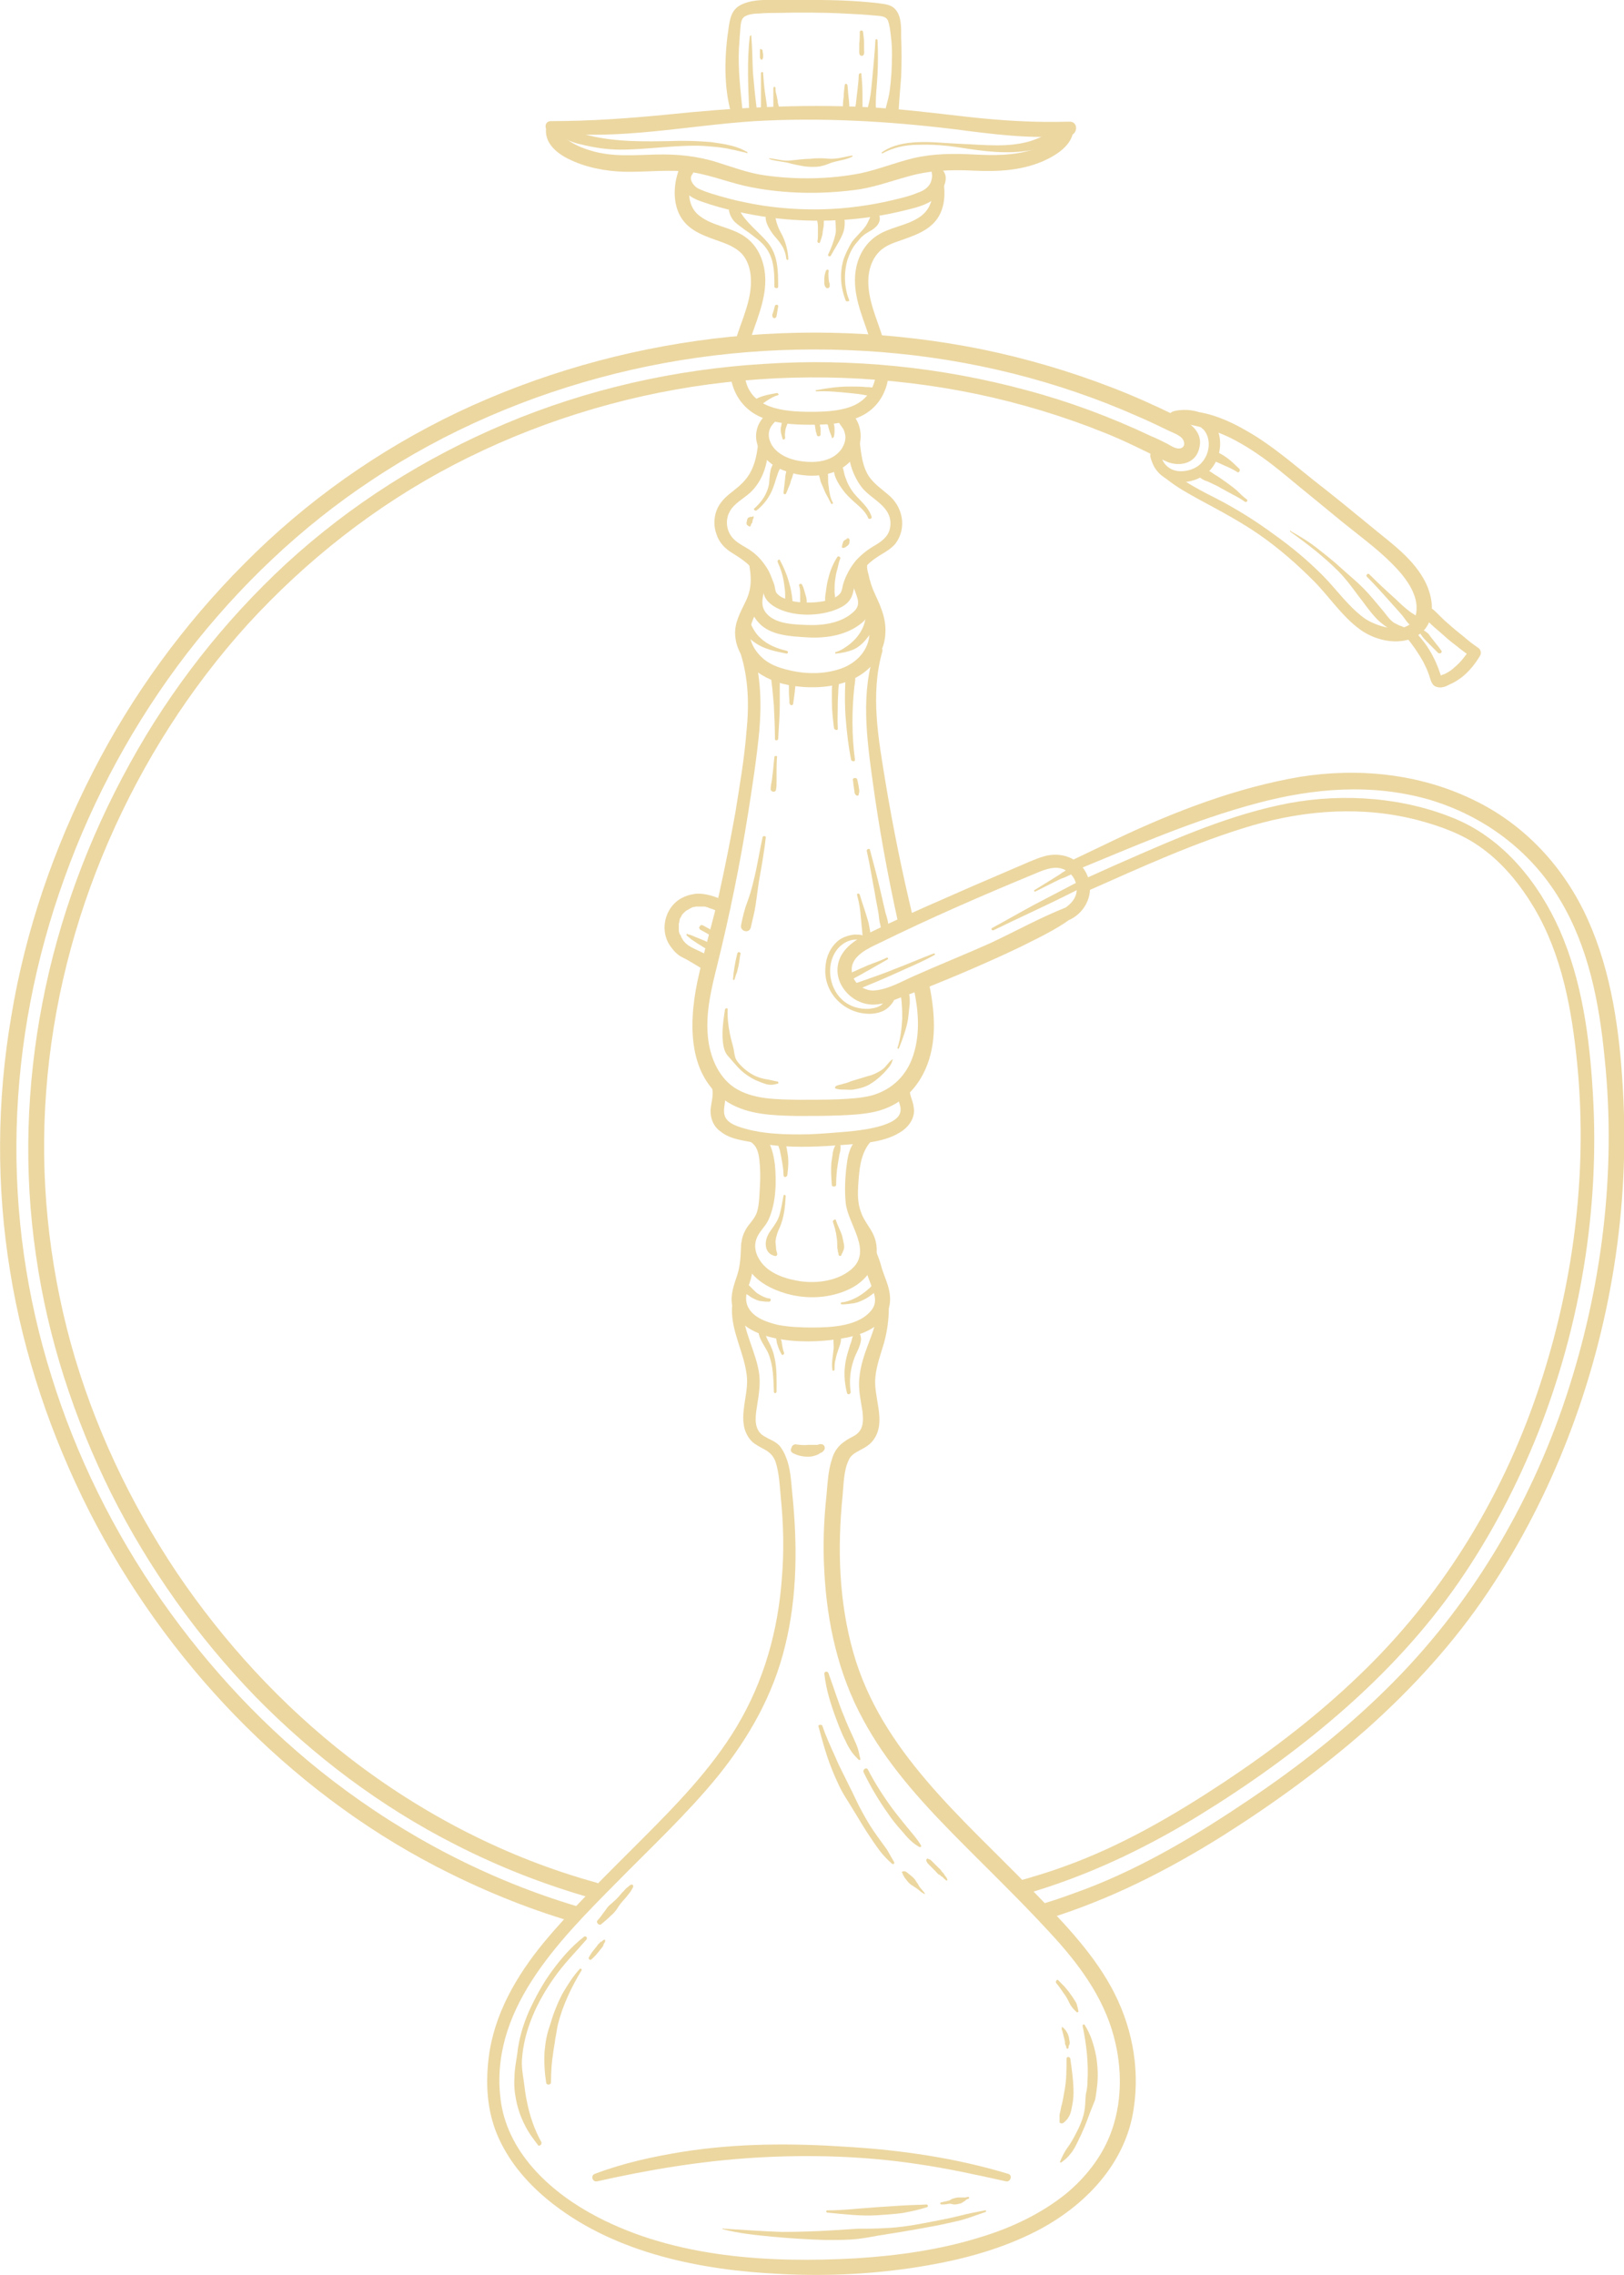 <svg xmlns="http://www.w3.org/2000/svg" width="45" height="63" viewBox="0 0 45 63" fill="none"><g clip-path="url(#clip0_136_317)"><path d="M29.479 3.518C29.375 3.861 28.928 4.04 28.616 4.144C28.095 4.308 27.559 4.308 27.009 4.279C26.428 4.249 25.863 4.249 25.297 4.383C24.806 4.502 24.33 4.696 23.839 4.8C22.991 4.964 22.083 4.979 21.22 4.86C20.759 4.8 20.327 4.636 19.896 4.502C19.345 4.323 18.765 4.264 18.184 4.279C17.574 4.293 16.979 4.353 16.384 4.174C16.012 4.07 15.58 3.861 15.387 3.503C15.327 3.399 15.149 3.414 15.134 3.533C15.074 3.951 15.416 4.234 15.744 4.398C16.22 4.636 16.771 4.741 17.291 4.756C17.931 4.77 18.556 4.681 19.181 4.77C19.747 4.86 20.268 5.084 20.833 5.188C21.756 5.367 22.738 5.382 23.675 5.262C24.181 5.203 24.658 5.024 25.149 4.89C25.759 4.711 26.369 4.696 26.994 4.726C27.649 4.756 28.274 4.726 28.884 4.472C29.256 4.308 29.732 4.025 29.747 3.563C29.777 3.384 29.524 3.369 29.479 3.518Z" fill="#ECD7A1"></path><path d="M15.268 3.667C17.158 3.891 19.048 3.474 20.923 3.354C22.768 3.25 24.598 3.354 26.444 3.578C27.485 3.712 28.572 3.861 29.628 3.757C29.881 3.727 29.881 3.354 29.628 3.369C28.676 3.399 27.738 3.339 26.801 3.235C25.878 3.131 24.941 3.011 24.018 2.967C22.158 2.877 20.313 2.982 18.467 3.175C17.396 3.28 16.339 3.354 15.268 3.354C15.06 3.354 15.075 3.637 15.268 3.667Z" fill="#ECD7A1"></path><path d="M20.759 9.496C20.938 8.93 21.206 8.363 21.206 7.767C21.206 7.29 21.027 6.813 20.625 6.544C20.253 6.291 19.762 6.261 19.405 5.993C18.929 5.65 19.137 5.039 19.122 4.562C19.122 4.442 18.959 4.398 18.899 4.502C18.676 4.934 18.601 5.546 18.854 5.993C19.092 6.41 19.554 6.544 19.97 6.694C20.179 6.768 20.387 6.858 20.551 7.022C20.714 7.2 20.789 7.439 20.804 7.677C20.848 8.289 20.551 8.855 20.387 9.407C20.283 9.645 20.67 9.75 20.759 9.496Z" fill="#ECD7A1"></path><path d="M24.271 10.376C24.211 10.808 23.973 11.121 23.557 11.27C23.214 11.389 22.828 11.404 22.47 11.404C21.741 11.404 20.759 11.33 20.64 10.421C20.595 10.137 20.208 10.182 20.253 10.48C20.342 10.972 20.64 11.36 21.086 11.553C21.503 11.732 21.979 11.762 22.441 11.762C22.887 11.762 23.363 11.747 23.795 11.553C24.256 11.36 24.539 10.957 24.613 10.465C24.643 10.242 24.301 10.152 24.271 10.376Z" fill="#ECD7A1"></path><path d="M25.789 4.547C25.848 5.039 25.982 5.65 25.506 5.993C25.134 6.261 24.658 6.276 24.271 6.544C23.869 6.828 23.69 7.29 23.69 7.767C23.69 8.363 23.958 8.9 24.122 9.451C24.196 9.675 24.539 9.571 24.464 9.362C24.3 8.825 24.033 8.289 24.062 7.707C24.077 7.469 24.152 7.215 24.315 7.022C24.464 6.843 24.673 6.753 24.896 6.679C25.312 6.53 25.774 6.395 26.012 5.993C26.265 5.561 26.175 4.979 26.012 4.517C25.997 4.383 25.774 4.398 25.789 4.547Z" fill="#ECD7A1"></path><path d="M21.503 11.404C21.325 11.375 21.176 11.509 21.086 11.643C20.982 11.792 20.938 11.971 20.953 12.15C20.997 12.552 21.31 12.865 21.682 13.014C22.366 13.298 23.423 13.253 23.765 12.463C23.854 12.269 23.869 12.06 23.825 11.867C23.78 11.658 23.646 11.419 23.408 11.404C23.289 11.389 23.2 11.524 23.229 11.643C23.244 11.732 23.304 11.777 23.348 11.852C23.393 11.911 23.408 11.986 23.423 12.06C23.438 12.194 23.393 12.314 23.319 12.433C23.11 12.731 22.738 12.806 22.396 12.791C22.054 12.776 21.652 12.672 21.429 12.388C21.339 12.269 21.28 12.105 21.31 11.956C21.339 11.792 21.458 11.703 21.563 11.583C21.652 11.509 21.592 11.419 21.503 11.404Z" fill="#ECD7A1"></path><path d="M21.027 12.075C20.997 12.403 20.967 12.731 20.819 13.029C20.699 13.283 20.506 13.447 20.298 13.611C20.104 13.76 19.941 13.909 19.851 14.147C19.777 14.356 19.777 14.58 19.851 14.789C19.926 15.027 20.089 15.191 20.283 15.31C20.521 15.459 20.759 15.608 20.923 15.847C21.057 16.056 21.101 16.264 21.176 16.488C21.22 16.607 21.309 16.697 21.414 16.771C21.905 17.099 22.738 17.084 23.244 16.846C23.348 16.801 23.467 16.727 23.542 16.622C23.646 16.488 23.646 16.309 23.705 16.16C23.795 15.906 23.973 15.668 24.197 15.504C24.405 15.34 24.658 15.251 24.822 15.042C25.134 14.61 25.015 14.028 24.613 13.7C24.39 13.506 24.152 13.357 24.018 13.089C23.854 12.761 23.854 12.403 23.795 12.045C23.78 11.911 23.572 11.926 23.542 12.045C23.423 12.537 23.586 13.134 23.899 13.521C24.182 13.849 24.702 14.028 24.673 14.535C24.658 14.803 24.494 14.952 24.271 15.087C24.062 15.206 23.884 15.34 23.72 15.519C23.572 15.698 23.452 15.906 23.378 16.13C23.333 16.249 23.348 16.369 23.259 16.458C23.095 16.622 22.768 16.667 22.545 16.682C22.262 16.697 21.964 16.682 21.711 16.562C21.637 16.533 21.548 16.473 21.503 16.398C21.473 16.324 21.473 16.235 21.444 16.16C21.399 16.041 21.354 15.921 21.295 15.802C21.176 15.594 21.027 15.415 20.848 15.28C20.655 15.131 20.387 15.042 20.253 14.833C20.119 14.639 20.104 14.371 20.223 14.162C20.342 13.939 20.61 13.805 20.789 13.641C21.205 13.253 21.354 12.612 21.25 12.045C21.22 11.926 21.042 11.971 21.027 12.075Z" fill="#ECD7A1"></path><path d="M19.047 4.636C18.869 4.756 18.824 4.949 18.899 5.158C18.988 5.397 19.241 5.516 19.464 5.59C20.059 5.799 20.699 5.933 21.324 6.023C22.589 6.187 23.884 6.127 25.119 5.814C25.431 5.739 25.774 5.65 25.997 5.412C26.161 5.218 26.324 4.875 26.086 4.681C26.012 4.606 25.893 4.636 25.863 4.741C25.818 4.86 25.833 4.979 25.774 5.084C25.699 5.218 25.565 5.292 25.431 5.337C25.149 5.456 24.836 5.516 24.524 5.59C23.884 5.725 23.229 5.799 22.574 5.799C21.934 5.799 21.28 5.739 20.655 5.605C20.342 5.546 20.03 5.456 19.732 5.367C19.598 5.322 19.449 5.277 19.315 5.203C19.211 5.128 19.077 4.964 19.181 4.83C19.271 4.726 19.167 4.547 19.047 4.636Z" fill="#ECD7A1"></path><path d="M20.937 15.832C20.967 16.1 20.833 16.339 20.803 16.592C20.773 16.831 20.848 17.054 21.012 17.233C21.339 17.606 21.919 17.621 22.381 17.651C22.901 17.681 23.467 17.591 23.884 17.248C24.077 17.084 24.196 16.846 24.151 16.577C24.122 16.443 24.062 16.309 24.018 16.175C24.003 16.115 23.988 16.056 23.988 15.996C23.973 15.936 23.958 15.877 23.958 15.817C23.973 15.713 23.839 15.698 23.779 15.743C23.586 15.906 23.586 16.1 23.675 16.324C23.75 16.548 23.869 16.741 23.66 16.935C23.333 17.248 22.827 17.323 22.396 17.308C22.023 17.293 21.473 17.293 21.22 16.965C21.071 16.771 21.131 16.562 21.175 16.339C21.22 16.13 21.265 15.936 21.175 15.728C21.101 15.608 20.907 15.713 20.937 15.832Z" fill="#ECD7A1"></path><path d="M20.744 15.549C20.818 15.936 20.848 16.264 20.67 16.637C20.521 16.95 20.342 17.248 20.372 17.606C20.431 18.307 21.056 18.769 21.681 18.933C22.649 19.171 24.033 19.037 24.449 17.949C24.583 17.591 24.553 17.203 24.42 16.861C24.36 16.682 24.271 16.518 24.196 16.339C24.152 16.235 24.122 16.13 24.092 16.026C24.077 15.921 24.003 15.742 24.033 15.638C24.062 15.459 23.824 15.385 23.75 15.564C23.69 15.742 23.631 15.862 23.646 16.056C23.675 16.235 23.735 16.398 23.795 16.562C23.914 16.846 24.062 17.129 24.092 17.442C24.122 17.919 23.809 18.307 23.378 18.486C22.931 18.665 22.411 18.679 21.934 18.575C21.667 18.515 21.399 18.441 21.175 18.262C20.922 18.053 20.729 17.74 20.789 17.412C20.848 17.069 21.086 16.786 21.146 16.443C21.205 16.115 21.161 15.728 20.922 15.459C20.848 15.34 20.729 15.444 20.744 15.549Z" fill="#ECD7A1"></path><path d="M25.312 27.341C25.446 27.952 25.506 28.593 25.312 29.204C25.134 29.771 24.732 30.173 24.152 30.337C23.854 30.412 23.541 30.427 23.244 30.442C22.872 30.456 22.5 30.456 22.128 30.456C21.533 30.442 20.863 30.456 20.342 30.114C19.881 29.8 19.658 29.219 19.613 28.682C19.553 28.012 19.717 27.356 19.881 26.7C20.223 25.313 20.506 23.927 20.729 22.526C20.848 21.765 20.967 21.005 21.041 20.23C21.101 19.484 21.086 18.724 20.863 18.009C20.788 17.785 20.446 17.889 20.521 18.098C20.744 18.799 20.759 19.544 20.684 20.26C20.625 21.02 20.491 21.78 20.372 22.526C20.238 23.271 20.089 24.016 19.925 24.762C19.762 25.492 19.538 26.223 19.375 26.953C19.092 28.146 18.973 29.771 20.178 30.531C20.744 30.874 21.428 30.889 22.068 30.904C22.47 30.904 22.857 30.904 23.259 30.889C23.601 30.874 23.928 30.859 24.256 30.784C24.955 30.62 25.446 30.143 25.699 29.473C25.967 28.757 25.893 27.967 25.744 27.236C25.669 26.938 25.253 27.058 25.312 27.341Z" fill="#ECD7A1"></path><path d="M24.256 17.994C23.839 19.156 24.018 20.453 24.182 21.646C24.36 22.943 24.598 24.24 24.881 25.522C24.941 25.79 25.357 25.671 25.298 25.403C25 24.165 24.747 22.928 24.539 21.676C24.345 20.483 24.107 19.231 24.45 18.038C24.479 17.919 24.301 17.874 24.256 17.994Z" fill="#ECD7A1"></path><path d="M19.702 30.039C19.806 30.278 19.702 30.516 19.688 30.755C19.688 30.993 19.777 31.202 19.97 31.336C20.149 31.485 20.387 31.545 20.61 31.589C20.908 31.649 21.205 31.694 21.503 31.724C22.113 31.783 22.723 31.753 23.319 31.709C23.839 31.664 24.464 31.649 24.926 31.366C25.134 31.247 25.312 31.038 25.327 30.784C25.327 30.65 25.298 30.531 25.253 30.412C25.208 30.278 25.194 30.158 25.179 30.024C25.164 29.95 25.045 29.89 24.985 29.95C24.747 30.128 24.881 30.382 24.941 30.62C25.03 30.948 24.702 31.083 24.434 31.172C24.137 31.262 23.809 31.306 23.497 31.336C23.14 31.366 22.783 31.396 22.426 31.411C21.771 31.425 21.042 31.411 20.431 31.187C20.312 31.142 20.164 31.068 20.104 30.948C20.03 30.814 20.074 30.65 20.089 30.516C20.119 30.278 20.104 30.009 19.866 29.89C19.747 29.815 19.658 29.92 19.702 30.039Z" fill="#ECD7A1"></path><path d="M20.714 31.575C20.952 31.679 21.012 31.873 21.041 32.111C21.071 32.365 21.071 32.618 21.056 32.871C21.041 33.095 21.041 33.334 20.982 33.542C20.922 33.766 20.729 33.9 20.64 34.094C20.461 34.437 20.536 34.854 20.759 35.167C20.997 35.51 21.384 35.704 21.786 35.823C22.366 35.987 23.006 35.957 23.556 35.689C24.107 35.421 24.464 34.809 24.211 34.213C24.107 33.975 23.928 33.796 23.854 33.557C23.765 33.319 23.765 33.065 23.78 32.827C23.809 32.395 23.839 31.947 24.122 31.619C24.181 31.56 24.152 31.411 24.047 31.425C23.675 31.47 23.541 31.783 23.482 32.111C23.422 32.499 23.393 32.946 23.437 33.334C23.512 33.93 24.196 34.66 23.571 35.167C23.169 35.495 22.559 35.555 22.083 35.465C21.681 35.391 21.235 35.227 21.027 34.854C20.937 34.705 20.893 34.511 20.952 34.333C21.012 34.124 21.205 33.975 21.294 33.781C21.503 33.319 21.518 32.752 21.473 32.26C21.428 31.873 21.28 31.262 20.774 31.321C20.61 31.336 20.58 31.53 20.714 31.575Z" fill="#ECD7A1"></path><path d="M20.536 34.467C20.521 34.765 20.521 35.018 20.431 35.301C20.342 35.57 20.238 35.838 20.283 36.121C20.372 36.703 20.982 36.956 21.488 37.061C22.068 37.18 22.693 37.165 23.274 37.075C23.75 37.001 24.315 36.837 24.568 36.375C24.717 36.092 24.672 35.779 24.568 35.495C24.509 35.331 24.449 35.182 24.405 35.018C24.36 34.839 24.271 34.675 24.226 34.496C24.196 34.407 24.047 34.392 24.018 34.496C23.973 34.66 23.928 34.824 23.958 35.003C23.988 35.167 24.033 35.316 24.092 35.465C24.181 35.719 24.345 36.002 24.167 36.256C23.824 36.733 23.021 36.762 22.5 36.762C22.187 36.762 21.86 36.748 21.547 36.688C21.25 36.613 20.878 36.494 20.729 36.196C20.58 35.898 20.774 35.6 20.833 35.301C20.893 35.018 20.878 34.705 20.803 34.437C20.744 34.288 20.536 34.318 20.536 34.467Z" fill="#ECD7A1"></path><path d="M20.283 36.211C20.253 36.897 20.655 37.508 20.7 38.179C20.729 38.715 20.402 39.371 20.774 39.848C20.863 39.968 20.982 40.027 21.116 40.102C21.295 40.191 21.414 40.281 21.488 40.474C21.592 40.788 21.607 41.16 21.637 41.488C21.711 42.219 21.726 42.949 21.667 43.68C21.563 45.141 21.176 46.542 20.417 47.809C19.702 49.002 18.72 50.001 17.738 50.984C16.83 51.894 15.893 52.803 15.06 53.802C14.316 54.711 13.691 55.77 13.542 56.977C13.438 57.812 13.512 58.632 13.899 59.377C14.241 60.048 14.762 60.6 15.342 61.047C17.098 62.404 19.435 62.866 21.592 62.97C22.961 63.045 24.36 62.97 25.714 62.732C26.741 62.553 27.768 62.27 28.705 61.792C30.045 61.107 31.191 59.929 31.414 58.394C31.592 57.231 31.354 56.053 30.789 55.024C30.223 53.996 29.375 53.146 28.572 52.311C26.667 50.343 24.42 48.495 23.646 45.767C23.244 44.35 23.2 42.875 23.348 41.414C23.378 41.101 23.378 40.728 23.512 40.445C23.572 40.296 23.691 40.236 23.825 40.161C23.973 40.087 24.122 39.997 24.211 39.863C24.569 39.356 24.197 38.7 24.256 38.134C24.286 37.821 24.405 37.493 24.494 37.195C24.583 36.867 24.628 36.554 24.628 36.226C24.628 36.017 24.316 36.017 24.316 36.226C24.316 36.554 24.182 36.897 24.063 37.21C23.944 37.523 23.839 37.836 23.81 38.179C23.78 38.492 23.854 38.79 23.899 39.088C23.929 39.371 23.929 39.625 23.646 39.774C23.348 39.923 23.14 40.087 23.051 40.415C22.947 40.728 22.932 41.071 22.902 41.399C22.827 42.099 22.798 42.815 22.842 43.531C22.917 44.947 23.229 46.363 23.914 47.615C24.554 48.808 25.461 49.822 26.399 50.776C27.292 51.685 28.229 52.58 29.092 53.519C29.866 54.353 30.566 55.278 30.863 56.396C31.101 57.275 31.101 58.259 30.759 59.124C30.506 59.765 30.06 60.317 29.539 60.749C28.854 61.3 28.036 61.688 27.202 61.942C26.072 62.299 24.896 62.463 23.72 62.538C21.325 62.672 18.72 62.523 16.548 61.39C15.313 60.749 14.107 59.676 13.884 58.23C13.512 55.71 15.461 53.772 17.069 52.147C18.021 51.178 19.033 50.239 19.896 49.181C20.759 48.107 21.429 46.929 21.756 45.573C22.098 44.187 22.098 42.74 21.95 41.324C21.92 41.011 21.905 40.668 21.786 40.37C21.741 40.251 21.682 40.132 21.592 40.027C21.473 39.908 21.325 39.863 21.176 39.774C20.893 39.61 20.923 39.282 20.967 38.999C21.012 38.7 21.072 38.402 21.042 38.089C20.967 37.448 20.58 36.867 20.58 36.211C20.58 36.017 20.298 36.017 20.283 36.211Z" fill="#ECD7A1"></path><path d="M21.964 40.236C22.098 40.31 22.247 40.34 22.396 40.34C22.47 40.34 22.545 40.325 22.619 40.296C22.634 40.296 22.634 40.296 22.649 40.281C22.679 40.281 22.694 40.266 22.709 40.251C22.679 40.266 22.723 40.236 22.738 40.236C22.783 40.221 22.813 40.191 22.842 40.147C22.872 40.087 22.842 40.012 22.783 39.997C22.738 39.983 22.694 39.997 22.649 40.012C22.619 40.012 22.649 40.012 22.664 40.012C22.634 40.012 22.619 40.012 22.589 40.012C22.575 40.012 22.575 40.012 22.56 40.012C22.545 40.012 22.545 40.012 22.53 40.012C22.515 40.012 22.515 40.012 22.53 40.012C22.515 40.012 22.47 40.012 22.47 40.012C22.456 40.012 22.456 40.012 22.441 40.012C22.456 40.012 22.456 40.012 22.441 40.012C22.426 40.012 22.411 40.012 22.396 40.012C22.277 40.027 22.158 40.012 22.039 39.997C21.994 39.997 21.935 40.042 21.935 40.087C21.89 40.161 21.92 40.206 21.964 40.236Z" fill="#ECD7A1"></path><path d="M16.548 60.406C18.006 60.078 19.449 59.84 20.938 59.75C22.441 59.661 23.943 59.705 25.431 59.929C26.25 60.048 27.068 60.227 27.872 60.406C28.006 60.436 28.066 60.227 27.931 60.197C26.503 59.765 24.985 59.541 23.497 59.452C21.964 59.348 20.446 59.348 18.929 59.586C18.095 59.72 17.277 59.899 16.488 60.197C16.354 60.242 16.414 60.436 16.548 60.406Z" fill="#ECD7A1"></path><path d="M20.58 3.116C20.521 2.519 20.446 1.923 20.476 1.327C20.491 1.193 20.491 1.044 20.506 0.909C20.521 0.79 20.506 0.567 20.61 0.477C20.714 0.388 20.937 0.373 21.056 0.373C21.205 0.358 21.354 0.358 21.518 0.358C22.128 0.343 22.753 0.343 23.363 0.373C23.66 0.388 23.973 0.403 24.271 0.432C24.419 0.447 24.568 0.447 24.613 0.596C24.657 0.73 24.672 0.88 24.687 1.014C24.732 1.342 24.717 1.685 24.702 2.013C24.687 2.206 24.672 2.4 24.643 2.579C24.613 2.758 24.553 2.922 24.524 3.101C24.479 3.339 24.836 3.444 24.881 3.205C24.91 3.041 24.91 2.862 24.925 2.698C24.94 2.505 24.955 2.311 24.97 2.132C24.985 1.759 24.985 1.386 24.97 1.014C24.97 0.76 24.985 0.432 24.791 0.239C24.702 0.149 24.568 0.119 24.449 0.104C24.256 0.075 24.062 0.06 23.884 0.045C23.14 -0.015 22.381 7.51531e-06 21.637 7.51531e-06C21.294 7.51531e-06 20.922 -0.03 20.595 0.104C20.297 0.224 20.238 0.447 20.193 0.745C20.074 1.521 20.044 2.4 20.268 3.16C20.312 3.324 20.61 3.295 20.58 3.116Z" fill="#ECD7A1"></path><path d="M29.524 25.134C28.809 25.418 28.14 25.79 27.44 26.118C26.741 26.431 26.027 26.715 25.327 27.028C24.985 27.177 24.583 27.415 24.196 27.43C23.899 27.43 23.601 27.192 23.601 26.864C23.586 26.461 24.077 26.253 24.39 26.103C25.788 25.418 27.232 24.791 28.675 24.195C28.958 24.076 29.3 23.927 29.583 24.136C29.747 24.24 29.836 24.434 29.836 24.628C29.836 24.866 29.672 25.045 29.479 25.164C29.285 25.284 29.449 25.567 29.658 25.462C30.104 25.239 30.327 24.717 30.134 24.255C29.94 23.763 29.405 23.569 28.913 23.718C28.66 23.793 28.422 23.912 28.169 24.016C27.753 24.195 27.336 24.374 26.919 24.553C26.041 24.941 25.163 25.313 24.3 25.731C23.928 25.91 23.527 26.088 23.318 26.446C22.946 27.102 23.556 27.863 24.256 27.818C24.494 27.803 24.732 27.713 24.955 27.624C25.193 27.535 25.431 27.445 25.669 27.356C26.116 27.177 26.547 26.998 26.994 26.804C27.44 26.61 27.872 26.416 28.303 26.208C28.75 25.984 29.226 25.761 29.643 25.462C29.791 25.343 29.717 25.06 29.524 25.134Z" fill="#ECD7A1"></path><path d="M20.074 24.941C19.836 24.836 19.598 24.747 19.33 24.747C19.092 24.762 18.854 24.851 18.69 25.015C18.363 25.343 18.318 25.88 18.601 26.238C18.69 26.357 18.794 26.461 18.928 26.521C19.137 26.625 19.33 26.759 19.524 26.864C19.613 26.923 19.747 26.893 19.806 26.789C19.851 26.7 19.836 26.566 19.732 26.506C19.568 26.431 19.39 26.342 19.226 26.267C19.107 26.208 19.032 26.163 18.958 26.074C18.943 26.059 18.928 26.044 18.913 26.014C18.884 25.984 18.899 25.999 18.913 26.014C18.913 25.999 18.899 25.999 18.899 25.984C18.884 25.969 18.869 25.939 18.869 25.924C18.869 25.91 18.824 25.85 18.839 25.88C18.824 25.835 18.809 25.805 18.809 25.761C18.809 25.746 18.809 25.746 18.809 25.731C18.809 25.716 18.809 25.686 18.809 25.671C18.809 25.656 18.809 25.626 18.809 25.611C18.809 25.597 18.809 25.597 18.809 25.582C18.809 25.597 18.809 25.626 18.809 25.582C18.824 25.537 18.824 25.492 18.839 25.448C18.839 25.433 18.839 25.433 18.854 25.418C18.869 25.403 18.869 25.388 18.884 25.358C18.899 25.343 18.899 25.328 18.913 25.313C18.928 25.298 18.928 25.298 18.943 25.284C18.973 25.254 19.003 25.224 19.032 25.209C19.047 25.209 19.047 25.194 19.062 25.194C19.092 25.179 19.107 25.164 19.137 25.149C19.152 25.149 19.196 25.119 19.166 25.134C19.181 25.119 19.211 25.119 19.226 25.119C19.241 25.119 19.271 25.105 19.285 25.105C19.3 25.105 19.315 25.105 19.315 25.105C19.285 25.105 19.315 25.105 19.33 25.105C19.39 25.105 19.449 25.105 19.509 25.105C19.494 25.105 19.479 25.105 19.524 25.105C19.538 25.105 19.553 25.105 19.568 25.119C19.598 25.119 19.628 25.134 19.657 25.149C19.777 25.179 19.881 25.239 20 25.284C20.089 25.328 20.208 25.239 20.238 25.149C20.238 25.06 20.178 24.97 20.074 24.941Z" fill="#ECD7A1"></path><path d="M29.003 53.146C30.744 52.609 32.336 51.804 33.884 50.835C35.298 49.941 36.652 48.957 37.902 47.854C39.152 46.736 40.298 45.483 41.235 44.082C42.128 42.755 42.872 41.309 43.452 39.804C44.628 36.762 45.164 33.438 44.97 30.173C44.881 28.578 44.658 26.938 44.003 25.477C43.348 24.016 42.247 22.824 40.803 22.138C39.316 21.422 37.634 21.258 36.027 21.512C34.271 21.81 32.559 22.466 30.952 23.226C30.521 23.435 30.074 23.644 29.643 23.852C29.494 23.927 29.598 24.18 29.762 24.121C31.428 23.435 33.095 22.704 34.836 22.242C36.399 21.825 38.006 21.691 39.583 22.138C41.101 22.585 42.396 23.539 43.214 24.896C44.018 26.223 44.316 27.773 44.464 29.309C44.792 32.454 44.39 35.674 43.393 38.685C42.381 41.727 40.714 44.514 38.423 46.766C37.262 47.913 35.967 48.927 34.613 49.837C33.199 50.791 31.711 51.685 30.119 52.296C29.717 52.445 29.316 52.594 28.914 52.714C28.616 52.803 28.735 53.221 29.003 53.146Z" fill="#ECD7A1"></path><path d="M16.518 52.132C14.033 51.447 11.696 50.239 9.658 48.659C7.812 47.228 6.205 45.483 4.896 43.545C3.601 41.607 2.589 39.461 1.964 37.21C1.339 34.929 1.101 32.573 1.28 30.218C1.458 27.833 2.053 25.492 3.006 23.301C3.958 21.109 5.253 19.067 6.86 17.293C8.497 15.504 10.416 13.998 12.559 12.88C14.762 11.732 17.187 10.972 19.643 10.644C22.113 10.316 24.628 10.406 27.068 10.912C28.274 11.166 29.464 11.524 30.61 11.986C31.175 12.209 31.726 12.493 32.277 12.761C32.634 12.94 33.125 12.865 33.229 12.418C33.363 11.911 32.887 11.658 32.515 11.479C31.964 11.211 31.399 10.957 30.818 10.734C29.658 10.286 28.452 9.929 27.217 9.675C24.777 9.183 22.262 9.079 19.777 9.377C17.321 9.675 14.911 10.361 12.678 11.419C10.491 12.463 8.482 13.879 6.771 15.608C5.089 17.293 3.661 19.246 2.574 21.378C1.488 23.495 0.699 25.79 0.312 28.146C-0.089 30.486 -0.104 32.871 0.283 35.227C0.655 37.523 1.414 39.759 2.47 41.846C3.527 43.918 4.896 45.841 6.518 47.511C8.14 49.181 10.015 50.612 12.083 51.685C13.289 52.311 14.553 52.833 15.863 53.221C16.131 53.295 16.25 52.878 15.982 52.788C13.541 52.058 11.25 50.865 9.226 49.315C7.396 47.913 5.803 46.214 4.479 44.321C3.155 42.427 2.113 40.325 1.428 38.119C0.729 35.898 0.402 33.587 0.461 31.262C0.521 28.891 0.982 26.536 1.786 24.314C2.589 22.078 3.735 19.976 5.178 18.098C6.607 16.249 8.333 14.595 10.297 13.298C12.351 11.926 14.658 10.942 17.053 10.346C19.449 9.75 21.949 9.556 24.419 9.75C26.875 9.943 29.3 10.54 31.547 11.539C31.83 11.658 32.098 11.792 32.381 11.926C32.53 12.001 32.797 12.075 32.812 12.269C32.827 12.373 32.738 12.433 32.634 12.418C32.515 12.403 32.425 12.329 32.336 12.284C32.187 12.209 32.038 12.135 31.89 12.075C30.788 11.553 29.628 11.121 28.452 10.808C26.086 10.167 23.616 9.914 21.161 10.078C18.705 10.227 16.265 10.778 14.003 11.732C11.771 12.672 9.717 13.969 7.931 15.608C6.205 17.203 4.732 19.082 3.601 21.139C2.455 23.211 1.622 25.448 1.175 27.773C0.729 30.084 0.655 32.439 0.997 34.765C1.324 37.061 2.053 39.282 3.08 41.354C4.122 43.426 5.476 45.334 7.083 46.989C8.69 48.629 10.55 50.03 12.604 51.074C13.824 51.7 15.089 52.192 16.399 52.565C16.666 52.609 16.786 52.207 16.518 52.132Z" fill="#ECD7A1"></path><path d="M30.104 24.687C31.622 24.016 33.14 23.316 34.717 22.854C36.22 22.421 37.798 22.317 39.316 22.719C39.926 22.883 40.551 23.107 41.072 23.495C41.667 23.927 42.143 24.523 42.515 25.149C43.289 26.461 43.557 27.982 43.705 29.473C44.003 32.544 43.586 35.674 42.589 38.596C41.578 41.548 39.926 44.231 37.664 46.393C36.518 47.496 35.253 48.465 33.929 49.344C32.53 50.269 31.072 51.119 29.494 51.685C29.092 51.834 28.691 51.953 28.274 52.073C28.021 52.147 28.125 52.535 28.378 52.46C30.089 51.968 31.667 51.223 33.185 50.299C34.569 49.449 35.893 48.51 37.128 47.436C38.363 46.363 39.494 45.156 40.432 43.799C41.325 42.502 42.054 41.101 42.634 39.64C43.795 36.688 44.33 33.453 44.137 30.278C44.048 28.742 43.839 27.162 43.214 25.746C42.634 24.449 41.682 23.256 40.357 22.689C38.914 22.078 37.232 21.959 35.714 22.242C34.137 22.541 32.634 23.196 31.176 23.837C30.759 24.016 30.342 24.21 29.941 24.389C29.747 24.493 29.911 24.777 30.104 24.687Z" fill="#ECD7A1"></path><path d="M31.919 12.523C31.89 12.687 31.919 12.835 32.009 12.97C32.098 13.104 32.217 13.208 32.351 13.268C32.678 13.417 33.065 13.357 33.363 13.164C33.898 12.806 33.988 11.911 33.437 11.524C33.184 11.345 32.812 11.315 32.515 11.389C32.425 11.419 32.366 11.509 32.381 11.583C32.396 11.658 32.47 11.747 32.559 11.747C32.768 11.717 32.961 11.688 33.154 11.762C33.229 11.792 33.303 11.852 33.363 11.911C33.422 11.986 33.467 12.075 33.482 12.18C33.526 12.388 33.452 12.642 33.303 12.806C33.154 12.985 32.872 13.074 32.634 13.044C32.381 13.014 32.172 12.806 32.172 12.552C32.172 12.433 31.949 12.388 31.919 12.523Z" fill="#ECD7A1"></path><path d="M31.875 12.642C31.934 12.925 32.143 13.134 32.366 13.298C32.634 13.506 32.931 13.67 33.229 13.834C33.809 14.147 34.375 14.446 34.911 14.818C35.446 15.191 35.938 15.623 36.399 16.085C36.83 16.518 37.173 17.054 37.679 17.427C38.14 17.77 38.899 17.919 39.375 17.532C39.836 17.144 39.702 16.443 39.42 15.981C39.107 15.459 38.616 15.087 38.155 14.714C37.574 14.237 36.994 13.76 36.399 13.298C35.818 12.835 35.253 12.344 34.613 11.971C34.033 11.628 33.304 11.3 32.604 11.404C32.47 11.434 32.47 11.658 32.604 11.688C33.184 11.792 33.705 11.911 34.226 12.194C34.732 12.463 35.193 12.806 35.64 13.178C36.161 13.611 36.681 14.028 37.202 14.46C37.664 14.833 38.155 15.191 38.571 15.608C38.914 15.951 39.33 16.458 39.241 16.98C39.122 17.651 38.17 17.382 37.798 17.114C37.351 16.786 37.024 16.309 36.637 15.921C36.235 15.519 35.789 15.146 35.327 14.818C34.806 14.431 34.256 14.088 33.676 13.79C33.378 13.641 33.095 13.492 32.812 13.313C32.53 13.134 32.158 12.925 32.083 12.567C32.098 12.403 31.845 12.478 31.875 12.642Z" fill="#ECD7A1"></path><path d="M38.959 17.636C39.137 17.845 39.301 18.083 39.435 18.322C39.494 18.441 39.554 18.56 39.598 18.694C39.643 18.814 39.658 18.977 39.807 19.022C39.941 19.067 40.075 19.007 40.179 18.948C40.298 18.903 40.402 18.828 40.506 18.754C40.715 18.59 40.878 18.381 41.012 18.158C41.057 18.083 41.027 17.979 40.953 17.934C40.819 17.845 40.685 17.74 40.566 17.636C40.417 17.517 40.268 17.397 40.119 17.263C40.03 17.189 39.941 17.099 39.851 17.01C39.747 16.905 39.658 16.816 39.524 16.786C39.45 16.771 39.375 16.831 39.39 16.92C39.42 17.069 39.509 17.144 39.613 17.248C39.703 17.338 39.792 17.412 39.881 17.487C40.03 17.621 40.179 17.755 40.342 17.874C40.491 17.994 40.625 18.098 40.789 18.202C40.774 18.128 40.744 18.053 40.729 17.979C40.61 18.158 40.476 18.337 40.313 18.471C40.238 18.545 40.149 18.605 40.06 18.65C40.015 18.679 39.956 18.679 39.926 18.709C39.911 18.709 39.911 18.709 39.896 18.724C39.911 18.739 39.926 18.739 39.941 18.754L39.911 18.665C39.762 18.202 39.509 17.77 39.152 17.442C39.018 17.353 38.84 17.517 38.959 17.636Z" fill="#ECD7A1"></path><path d="M20.774 1.014C20.699 1.685 20.729 2.37 20.759 3.026C20.774 3.175 20.997 3.16 20.967 2.996C20.923 2.668 20.893 2.341 20.863 1.998C20.848 1.67 20.848 1.342 20.818 0.999C20.833 0.969 20.789 0.969 20.774 1.014Z" fill="#ECD7A1"></path><path d="M21.086 2.027C21.086 2.221 21.086 2.415 21.086 2.609C21.086 2.698 21.086 2.803 21.086 2.892C21.086 2.937 21.086 2.982 21.086 3.041C21.086 3.101 21.086 3.146 21.131 3.19C21.161 3.22 21.206 3.22 21.235 3.19C21.295 3.116 21.25 3.011 21.25 2.922C21.235 2.818 21.22 2.728 21.206 2.624C21.176 2.43 21.161 2.236 21.146 2.042C21.161 1.983 21.086 1.983 21.086 2.027Z" fill="#ECD7A1"></path><path d="M24.256 1.118C24.241 1.431 24.211 1.729 24.182 2.042C24.152 2.341 24.137 2.668 24.048 2.967C24.003 3.131 24.286 3.16 24.271 2.996C24.256 2.683 24.301 2.37 24.316 2.057C24.331 1.744 24.331 1.431 24.316 1.118C24.316 1.073 24.256 1.073 24.256 1.118Z" fill="#ECD7A1"></path><path d="M23.795 2.072C23.795 2.236 23.765 2.415 23.75 2.579C23.735 2.668 23.735 2.743 23.72 2.832C23.72 2.877 23.705 2.907 23.705 2.952C23.705 2.996 23.691 3.041 23.72 3.086C23.75 3.131 23.809 3.146 23.854 3.101C23.914 3.041 23.899 2.922 23.899 2.847C23.899 2.758 23.899 2.668 23.899 2.579C23.899 2.4 23.884 2.236 23.869 2.057C23.884 2.013 23.809 2.013 23.795 2.072Z" fill="#ECD7A1"></path><path d="M23.408 2.355C23.393 2.46 23.378 2.579 23.378 2.683C23.363 2.788 23.348 2.907 23.363 3.026C23.378 3.101 23.512 3.101 23.527 3.026C23.542 2.922 23.527 2.803 23.512 2.683C23.497 2.579 23.497 2.46 23.482 2.355C23.467 2.311 23.408 2.311 23.408 2.355Z" fill="#ECD7A1"></path><path d="M21.429 2.445C21.429 2.505 21.429 2.549 21.429 2.609C21.429 2.639 21.429 2.668 21.429 2.698C21.429 2.728 21.429 2.758 21.429 2.788C21.429 2.818 21.429 2.847 21.429 2.862C21.429 2.892 21.429 2.922 21.429 2.952C21.429 2.982 21.429 3.011 21.429 3.041C21.429 3.086 21.459 3.131 21.503 3.146C21.533 3.16 21.563 3.146 21.578 3.131C21.637 3.071 21.607 2.996 21.578 2.937C21.563 2.892 21.548 2.832 21.548 2.788C21.548 2.758 21.533 2.743 21.533 2.713C21.533 2.683 21.518 2.654 21.518 2.639C21.503 2.579 21.488 2.534 21.488 2.475C21.503 2.385 21.429 2.385 21.429 2.445Z" fill="#ECD7A1"></path><path d="M23.824 0.88C23.824 0.984 23.824 1.103 23.809 1.208C23.809 1.252 23.809 1.312 23.809 1.357C23.809 1.416 23.795 1.491 23.839 1.536C23.869 1.55 23.899 1.55 23.914 1.536C23.958 1.506 23.943 1.416 23.943 1.357C23.943 1.312 23.943 1.252 23.943 1.208C23.943 1.103 23.929 0.984 23.914 0.88C23.914 0.835 23.824 0.835 23.824 0.88Z" fill="#ECD7A1"></path><path d="M21.057 1.401C21.057 1.416 21.057 1.416 21.057 1.431V1.446C21.057 1.461 21.057 1.476 21.057 1.506C21.057 1.521 21.057 1.55 21.057 1.565C21.057 1.58 21.057 1.58 21.057 1.595C21.057 1.61 21.072 1.625 21.086 1.64L21.072 1.625C21.072 1.64 21.086 1.655 21.101 1.655C21.116 1.655 21.131 1.64 21.131 1.625L21.116 1.64C21.146 1.625 21.146 1.595 21.146 1.58C21.146 1.565 21.146 1.536 21.146 1.521C21.146 1.476 21.131 1.446 21.131 1.401C21.131 1.372 21.086 1.357 21.057 1.357C21.072 1.342 21.057 1.372 21.057 1.401Z" fill="#ECD7A1"></path><path d="M24.449 4.249C24.747 4.085 25.089 4.01 25.431 4.01C25.818 3.995 26.205 4.025 26.592 4.085C27.247 4.189 27.916 4.279 28.571 4.159C28.75 4.129 28.914 4.085 29.077 4.01C29.166 3.98 29.241 3.936 29.315 3.876C29.39 3.816 29.434 3.757 29.479 3.682C29.509 3.623 29.464 3.563 29.405 3.578C29.33 3.593 29.271 3.608 29.196 3.637C29.122 3.667 29.047 3.712 28.973 3.742C28.839 3.801 28.69 3.861 28.556 3.906C28.259 3.995 27.946 4.025 27.634 4.025C27.277 4.025 26.919 3.995 26.562 3.98C26.19 3.965 25.818 3.921 25.446 3.936C25.089 3.951 24.732 4.01 24.434 4.219C24.419 4.219 24.434 4.249 24.449 4.249Z" fill="#ECD7A1"></path><path d="M20.699 4.204C20.625 4.174 20.565 4.129 20.476 4.1C20.387 4.07 20.312 4.04 20.223 4.025C20.059 3.98 19.881 3.965 19.717 3.936C19.36 3.906 18.988 3.891 18.631 3.906C17.872 3.921 17.098 3.936 16.339 3.757C16.146 3.712 15.967 3.637 15.774 3.593C15.565 3.563 15.372 3.503 15.178 3.429C15.134 3.414 15.104 3.474 15.149 3.503C15.297 3.608 15.446 3.712 15.595 3.801C15.669 3.846 15.744 3.891 15.833 3.921C15.922 3.951 15.997 3.98 16.086 3.995C16.443 4.085 16.815 4.144 17.187 4.144C17.946 4.144 18.705 4.01 19.479 4.04C19.687 4.055 19.881 4.07 20.074 4.1C20.178 4.115 20.268 4.144 20.372 4.159C20.476 4.189 20.58 4.204 20.684 4.234C20.699 4.264 20.729 4.219 20.699 4.204Z" fill="#ECD7A1"></path><path d="M21.339 4.413C21.533 4.472 21.726 4.472 21.92 4.532C22.113 4.577 22.307 4.621 22.5 4.621C22.589 4.621 22.694 4.621 22.783 4.592C22.872 4.577 22.961 4.532 23.051 4.502C23.244 4.442 23.438 4.428 23.616 4.338C23.631 4.338 23.631 4.308 23.601 4.308C23.423 4.338 23.229 4.398 23.036 4.398C22.947 4.398 22.857 4.383 22.753 4.383C22.649 4.383 22.56 4.383 22.455 4.398C22.277 4.398 22.098 4.428 21.92 4.442C21.711 4.472 21.518 4.398 21.31 4.383C21.31 4.368 21.31 4.413 21.339 4.413Z" fill="#ECD7A1"></path><path d="M23.527 8.304C23.393 7.961 23.378 7.558 23.482 7.2C23.542 7.022 23.616 6.858 23.735 6.723C23.795 6.649 23.854 6.574 23.929 6.515C24.018 6.44 24.137 6.395 24.226 6.321C24.301 6.261 24.36 6.187 24.375 6.097C24.39 6.023 24.36 5.859 24.256 5.859C24.197 5.859 24.152 5.948 24.122 5.993C24.078 6.082 24.048 6.172 23.988 6.261C23.869 6.425 23.72 6.544 23.601 6.708C23.512 6.858 23.438 7.007 23.378 7.171C23.259 7.558 23.289 7.961 23.438 8.333C23.482 8.363 23.557 8.333 23.527 8.304Z" fill="#ECD7A1"></path><path d="M21.562 7.946C21.562 7.513 21.562 7.051 21.265 6.708C21.101 6.515 20.908 6.351 20.744 6.172C20.669 6.082 20.595 6.008 20.536 5.903C20.506 5.859 20.506 5.814 20.491 5.754C20.476 5.695 20.461 5.65 20.431 5.605C20.416 5.561 20.372 5.546 20.327 5.561C20.089 5.68 20.223 6.008 20.357 6.142C20.446 6.231 20.55 6.291 20.64 6.366C20.759 6.44 20.863 6.53 20.982 6.619C21.19 6.783 21.324 6.962 21.399 7.23C21.458 7.469 21.458 7.707 21.458 7.946C21.473 7.991 21.562 7.991 21.562 7.946Z" fill="#ECD7A1"></path><path d="M21.845 7.171C21.831 6.932 21.771 6.694 21.652 6.47C21.592 6.366 21.548 6.261 21.518 6.157C21.503 6.097 21.488 6.038 21.473 5.978C21.458 5.918 21.414 5.874 21.369 5.829C21.339 5.814 21.31 5.814 21.295 5.829C21.101 6.023 21.31 6.336 21.429 6.5C21.503 6.589 21.592 6.679 21.652 6.783C21.726 6.887 21.771 7.022 21.786 7.156C21.786 7.2 21.845 7.215 21.845 7.171Z" fill="#ECD7A1"></path><path d="M23.021 7.081C23.125 6.887 23.259 6.694 23.348 6.485C23.393 6.381 23.407 6.276 23.407 6.157C23.407 6.097 23.393 6.038 23.363 5.978C23.333 5.933 23.303 5.903 23.259 5.874C23.229 5.859 23.199 5.874 23.199 5.903C23.184 5.948 23.169 5.993 23.154 6.038C23.14 6.082 23.154 6.127 23.154 6.187C23.154 6.276 23.169 6.381 23.154 6.47C23.11 6.664 23.035 6.872 22.946 7.051C22.931 7.081 22.991 7.126 23.021 7.081Z" fill="#ECD7A1"></path><path d="M22.723 6.708C22.738 6.649 22.768 6.589 22.783 6.515C22.798 6.455 22.798 6.381 22.813 6.321C22.828 6.261 22.828 6.187 22.828 6.127C22.828 6.053 22.842 5.978 22.798 5.918C22.753 5.859 22.664 5.874 22.634 5.933C22.619 5.993 22.634 6.067 22.649 6.142C22.664 6.202 22.664 6.261 22.664 6.321C22.664 6.381 22.664 6.44 22.664 6.5C22.664 6.559 22.664 6.619 22.649 6.679C22.649 6.723 22.709 6.753 22.723 6.708Z" fill="#ECD7A1"></path><path d="M22.887 7.499C22.857 7.573 22.842 7.648 22.842 7.722C22.842 7.767 22.842 7.797 22.842 7.841C22.842 7.886 22.857 7.946 22.902 7.976C22.932 7.991 22.961 7.976 22.976 7.961C22.991 7.946 22.991 7.931 22.991 7.916V7.901C22.991 7.916 22.991 7.901 22.991 7.886C22.991 7.871 22.991 7.841 22.976 7.827C22.976 7.797 22.961 7.767 22.961 7.722C22.961 7.648 22.947 7.573 22.961 7.513C22.976 7.454 22.902 7.454 22.887 7.499Z" fill="#ECD7A1"></path><path d="M21.473 8.468C21.458 8.527 21.444 8.572 21.429 8.632C21.414 8.661 21.414 8.691 21.399 8.706C21.399 8.736 21.399 8.796 21.444 8.81C21.473 8.825 21.518 8.781 21.518 8.751C21.518 8.721 21.533 8.691 21.533 8.661C21.548 8.602 21.548 8.542 21.563 8.497C21.563 8.468 21.563 8.453 21.533 8.438C21.503 8.438 21.473 8.453 21.473 8.468Z" fill="#ECD7A1"></path><path d="M22.619 10.838C22.917 10.823 23.229 10.853 23.527 10.883C23.676 10.898 23.825 10.912 23.973 10.942C24.092 10.957 24.271 11.017 24.36 10.912C24.375 10.898 24.375 10.883 24.375 10.868C24.316 10.734 24.137 10.719 24.003 10.719C23.854 10.704 23.691 10.704 23.542 10.704C23.229 10.704 22.917 10.748 22.604 10.808C22.589 10.793 22.604 10.838 22.619 10.838Z" fill="#ECD7A1"></path><path d="M21.532 10.883C21.309 10.927 21.056 10.957 20.863 11.106C20.833 11.136 20.803 11.181 20.818 11.226C20.818 11.196 20.818 11.181 20.833 11.151C20.818 11.181 20.803 11.226 20.818 11.255C20.833 11.285 20.878 11.285 20.907 11.285C20.893 11.27 20.863 11.27 20.848 11.255C20.878 11.285 20.937 11.3 20.982 11.27C21.175 11.166 21.339 11.002 21.562 10.942C21.592 10.942 21.562 10.883 21.532 10.883Z" fill="#ECD7A1"></path><path d="M21.756 12.12C21.741 12.03 21.756 11.956 21.771 11.867C21.786 11.822 21.8 11.792 21.815 11.747C21.815 11.732 21.815 11.732 21.815 11.747C21.815 11.747 21.815 11.732 21.83 11.732C21.83 11.717 21.845 11.717 21.845 11.703C21.86 11.673 21.875 11.658 21.875 11.628C21.875 11.598 21.905 11.524 21.86 11.509C21.815 11.494 21.756 11.539 21.741 11.568C21.711 11.598 21.681 11.658 21.666 11.703C21.652 11.747 21.652 11.792 21.637 11.837C21.622 11.941 21.652 12.045 21.681 12.135C21.681 12.194 21.756 12.18 21.756 12.12Z" fill="#ECD7A1"></path><path d="M23.11 12.075C23.11 12.06 23.11 12.045 23.11 12.03C23.11 12.045 23.11 12.045 23.11 12.075C23.125 12.016 23.125 11.956 23.125 11.911C23.125 11.867 23.125 11.807 23.11 11.762C23.095 11.717 23.095 11.673 23.08 11.643C23.066 11.613 23.021 11.568 22.991 11.553C22.976 11.539 22.947 11.539 22.932 11.539C22.932 11.539 22.902 11.539 22.917 11.539C22.902 11.539 22.902 11.539 22.887 11.539C22.872 11.553 22.872 11.553 22.872 11.568C22.872 11.568 22.872 11.568 22.872 11.583L22.887 11.613C22.887 11.613 22.872 11.583 22.887 11.628V11.643C22.887 11.658 22.887 11.658 22.902 11.673C22.902 11.688 22.902 11.688 22.917 11.703C22.917 11.717 22.917 11.717 22.917 11.732C22.917 11.747 22.917 11.747 22.932 11.762C22.947 11.777 22.947 11.792 22.947 11.807C22.961 11.852 22.976 11.911 22.991 11.956C23.006 11.986 23.006 12.001 23.021 12.03C23.036 12.06 23.036 12.09 23.051 12.105C23.021 12.15 23.11 12.135 23.11 12.075Z" fill="#ECD7A1"></path><path d="M22.738 12.03C22.738 12.016 22.738 12.001 22.738 11.971C22.738 11.956 22.738 11.941 22.738 11.911C22.738 11.882 22.738 11.837 22.723 11.807C22.723 11.777 22.723 11.732 22.708 11.703C22.708 11.688 22.693 11.673 22.678 11.658C22.663 11.643 22.663 11.628 22.649 11.613L22.663 11.628C22.663 11.613 22.649 11.598 22.634 11.598C22.619 11.598 22.604 11.598 22.604 11.598C22.589 11.613 22.589 11.628 22.589 11.643C22.589 11.643 22.589 11.628 22.604 11.628C22.589 11.643 22.589 11.658 22.589 11.673C22.589 11.688 22.574 11.717 22.574 11.732C22.574 11.762 22.589 11.807 22.589 11.837C22.589 11.867 22.604 11.896 22.604 11.941C22.604 11.956 22.619 11.971 22.619 11.986C22.619 12.001 22.634 12.016 22.634 12.045C22.649 12.105 22.738 12.09 22.738 12.03Z" fill="#ECD7A1"></path><path d="M24.152 14.311C24.062 14.028 23.824 13.864 23.646 13.641C23.556 13.521 23.482 13.387 23.438 13.253C23.408 13.178 23.393 13.119 23.378 13.044C23.363 12.97 23.348 12.925 23.303 12.865C23.303 12.88 23.318 12.895 23.318 12.91C23.318 12.895 23.318 12.88 23.318 12.865C23.318 12.851 23.289 12.835 23.274 12.851C22.887 12.94 23.289 13.492 23.423 13.655C23.527 13.775 23.646 13.879 23.765 13.983C23.884 14.088 24.003 14.207 24.062 14.356C24.077 14.386 24.167 14.371 24.152 14.311Z" fill="#ECD7A1"></path><path d="M20.967 14.133C21.175 13.969 21.339 13.745 21.428 13.492C21.473 13.372 21.503 13.253 21.547 13.134C21.562 13.074 21.592 13.014 21.622 12.97C21.651 12.91 21.681 12.851 21.666 12.791C21.666 12.761 21.622 12.731 21.592 12.731C21.458 12.716 21.384 12.91 21.354 13.014C21.324 13.149 21.324 13.268 21.309 13.402C21.265 13.67 21.101 13.909 20.893 14.088C20.878 14.103 20.922 14.162 20.967 14.133Z" fill="#ECD7A1"></path><path d="M21.786 13.655C21.816 13.596 21.831 13.536 21.86 13.477C21.89 13.417 21.905 13.357 21.92 13.298C21.95 13.238 21.964 13.178 21.979 13.119C21.994 13.044 22.024 12.985 21.964 12.925C21.964 12.94 21.979 12.955 21.979 12.97C21.979 12.955 21.979 12.94 21.979 12.925C21.979 12.91 21.964 12.895 21.95 12.895C21.935 12.895 21.92 12.895 21.905 12.91C21.92 12.91 21.935 12.91 21.95 12.91C21.845 12.895 21.816 12.97 21.786 13.059C21.771 13.119 21.756 13.193 21.756 13.253C21.741 13.387 21.726 13.506 21.711 13.641C21.711 13.7 21.771 13.7 21.786 13.655Z" fill="#ECD7A1"></path><path d="M23.08 13.924C23.006 13.79 22.976 13.626 22.961 13.462C22.946 13.387 22.946 13.313 22.946 13.238C22.946 13.164 22.946 13.059 22.902 12.985C22.857 12.925 22.753 12.91 22.723 12.985C22.678 13.074 22.693 13.178 22.723 13.268C22.738 13.357 22.782 13.432 22.812 13.506C22.842 13.581 22.872 13.655 22.916 13.73C22.961 13.805 22.991 13.879 23.035 13.954C23.05 13.969 23.095 13.939 23.08 13.924Z" fill="#ECD7A1"></path><path d="M23.199 15.43C23.14 15.519 23.095 15.608 23.05 15.713C23.006 15.817 22.976 15.921 22.946 16.041C22.916 16.145 22.902 16.249 22.887 16.369C22.872 16.488 22.827 16.652 22.916 16.741C22.961 16.786 23.05 16.786 23.095 16.741C23.14 16.682 23.14 16.622 23.14 16.548C23.14 16.488 23.125 16.443 23.125 16.384C23.125 16.279 23.125 16.175 23.14 16.07C23.154 15.966 23.169 15.862 23.199 15.772C23.229 15.668 23.244 15.549 23.288 15.459C23.288 15.415 23.214 15.385 23.199 15.43Z" fill="#ECD7A1"></path><path d="M21.548 15.564C21.637 15.758 21.697 15.951 21.726 16.16C21.741 16.264 21.756 16.369 21.756 16.458C21.756 16.503 21.756 16.562 21.756 16.607C21.756 16.652 21.756 16.712 21.771 16.756C21.801 16.816 21.905 16.861 21.935 16.771C21.979 16.667 21.95 16.548 21.935 16.443C21.92 16.339 21.89 16.22 21.86 16.115C21.801 15.906 21.712 15.698 21.607 15.504C21.592 15.474 21.533 15.519 21.548 15.564Z" fill="#ECD7A1"></path><path d="M22.143 16.22C22.172 16.309 22.172 16.384 22.172 16.473C22.172 16.518 22.172 16.562 22.172 16.607C22.172 16.637 22.172 16.652 22.172 16.682C22.172 16.727 22.172 16.756 22.202 16.786C22.232 16.816 22.292 16.816 22.321 16.786C22.366 16.741 22.351 16.682 22.351 16.622C22.351 16.577 22.336 16.518 22.321 16.473C22.292 16.384 22.277 16.294 22.232 16.205C22.217 16.145 22.128 16.16 22.143 16.22Z" fill="#ECD7A1"></path><path d="M23.453 15.131C23.438 15.131 23.423 15.131 23.423 15.146C23.438 15.146 23.438 15.146 23.453 15.131C23.467 15.131 23.467 15.116 23.482 15.116L23.497 15.101L23.512 15.087C23.512 15.072 23.527 15.072 23.527 15.057C23.542 15.042 23.542 15.012 23.527 14.982C23.527 14.997 23.527 15.012 23.527 15.027C23.527 15.012 23.542 14.997 23.542 14.982V14.967C23.542 14.952 23.542 14.938 23.527 14.923C23.527 14.908 23.512 14.908 23.512 14.908C23.497 14.908 23.497 14.908 23.482 14.908C23.467 14.908 23.467 14.908 23.453 14.923C23.467 14.923 23.467 14.923 23.482 14.923C23.453 14.923 23.423 14.952 23.393 14.967C23.408 14.967 23.423 14.952 23.423 14.952C23.408 14.952 23.393 14.967 23.378 14.982C23.363 14.997 23.363 14.997 23.363 15.012C23.363 15.027 23.348 15.042 23.348 15.057C23.334 15.087 23.334 15.116 23.334 15.146C23.334 15.131 23.334 15.131 23.334 15.116C23.319 15.146 23.334 15.176 23.363 15.176C23.408 15.161 23.438 15.161 23.453 15.131Z" fill="#ECD7A1"></path><path d="M20.804 14.311C20.789 14.311 20.774 14.326 20.759 14.326C20.744 14.326 20.744 14.341 20.729 14.341C20.714 14.356 20.714 14.356 20.714 14.371C20.7 14.386 20.7 14.401 20.7 14.416C20.685 14.446 20.685 14.49 20.714 14.52C20.7 14.505 20.7 14.475 20.685 14.46C20.685 14.475 20.685 14.49 20.685 14.49C20.685 14.505 20.7 14.505 20.7 14.52C20.7 14.52 20.7 14.505 20.685 14.505C20.685 14.52 20.7 14.535 20.7 14.535C20.714 14.55 20.729 14.565 20.759 14.565C20.744 14.55 20.729 14.55 20.714 14.535C20.729 14.55 20.744 14.58 20.774 14.58C20.789 14.58 20.804 14.565 20.804 14.55V14.535V14.52C20.789 14.535 20.774 14.55 20.774 14.55C20.804 14.55 20.819 14.52 20.819 14.505C20.819 14.505 20.819 14.505 20.819 14.49L20.804 14.505C20.819 14.49 20.819 14.49 20.833 14.475C20.819 14.49 20.804 14.505 20.789 14.52C20.804 14.52 20.819 14.505 20.833 14.49C20.848 14.475 20.848 14.46 20.848 14.446C20.848 14.431 20.848 14.431 20.863 14.416C20.863 14.416 20.863 14.431 20.848 14.431C20.848 14.416 20.863 14.401 20.863 14.386C20.863 14.371 20.863 14.371 20.878 14.356C20.893 14.326 20.878 14.296 20.863 14.282C20.863 14.326 20.833 14.311 20.804 14.311Z" fill="#ECD7A1"></path><path d="M23.69 21.035C23.601 20.364 23.601 19.678 23.675 19.007C23.69 18.903 23.75 18.635 23.601 18.59C23.452 18.56 23.437 18.814 23.422 18.903C23.407 19.246 23.407 19.589 23.437 19.932C23.467 20.304 23.512 20.692 23.586 21.05C23.616 21.094 23.705 21.094 23.69 21.035Z" fill="#ECD7A1"></path><path d="M23.215 20.17C23.2 19.932 23.215 19.693 23.215 19.455C23.215 19.335 23.229 19.231 23.229 19.112C23.229 19.052 23.244 18.992 23.244 18.933C23.259 18.873 23.274 18.799 23.274 18.739C23.289 18.62 23.081 18.59 23.066 18.709C23.051 18.828 23.066 18.963 23.051 19.082C23.051 19.201 23.051 19.32 23.051 19.44C23.051 19.678 23.081 19.932 23.11 20.17C23.14 20.23 23.229 20.23 23.215 20.17Z" fill="#ECD7A1"></path><path d="M21.562 20.468C21.577 20.155 21.607 19.842 21.607 19.529C21.607 19.365 21.607 19.216 21.607 19.052C21.607 18.918 21.622 18.724 21.547 18.605C21.518 18.56 21.428 18.545 21.399 18.605C21.339 18.739 21.384 18.903 21.399 19.052C21.414 19.216 21.428 19.365 21.443 19.529C21.458 19.842 21.473 20.155 21.473 20.468C21.473 20.513 21.547 20.513 21.562 20.468Z" fill="#ECD7A1"></path><path d="M21.979 19.484C21.994 19.38 22.009 19.261 22.024 19.156C22.024 19.097 22.039 19.052 22.039 18.992C22.039 18.963 22.039 18.933 22.039 18.903C22.039 18.873 22.009 18.843 21.994 18.828C21.964 18.784 21.92 18.784 21.89 18.828C21.875 18.843 21.86 18.873 21.86 18.903C21.845 18.933 21.86 18.963 21.86 18.992C21.86 19.052 21.86 19.097 21.86 19.156C21.86 19.261 21.875 19.365 21.875 19.47C21.875 19.499 21.905 19.529 21.934 19.529C21.949 19.529 21.979 19.514 21.979 19.484Z" fill="#ECD7A1"></path><path d="M21.458 20.96C21.443 21.109 21.428 21.258 21.413 21.407C21.399 21.482 21.399 21.557 21.384 21.631C21.369 21.706 21.354 21.78 21.354 21.855C21.354 21.929 21.488 21.959 21.503 21.87C21.518 21.795 21.518 21.721 21.518 21.631C21.518 21.557 21.518 21.482 21.518 21.407C21.518 21.258 21.518 21.094 21.533 20.945C21.518 20.93 21.458 20.93 21.458 20.96Z" fill="#ECD7A1"></path><path d="M23.631 21.586C23.646 21.661 23.646 21.735 23.661 21.81C23.661 21.84 23.675 21.884 23.675 21.914C23.675 21.929 23.675 21.959 23.69 21.974C23.69 21.989 23.705 22.004 23.72 22.019C23.735 22.034 23.735 22.034 23.75 22.034H23.765C23.78 22.034 23.794 22.019 23.794 22.004C23.794 21.989 23.794 21.974 23.809 21.944C23.809 21.929 23.809 21.899 23.809 21.884C23.809 21.855 23.794 21.81 23.794 21.78C23.78 21.706 23.765 21.631 23.75 21.572C23.72 21.527 23.631 21.542 23.631 21.586Z" fill="#ECD7A1"></path><path d="M23.17 18.098C23.334 18.083 23.482 18.053 23.631 17.994C23.78 17.934 23.914 17.815 24.018 17.681C24.137 17.546 24.211 17.382 24.256 17.203C24.271 17.099 24.301 17.01 24.271 16.905C24.256 16.831 24.211 16.756 24.167 16.697C24.137 16.667 24.092 16.667 24.092 16.712C24.078 16.771 24.048 16.831 24.033 16.89C24.003 16.965 24.003 17.04 23.988 17.114C23.959 17.263 23.914 17.397 23.825 17.532C23.75 17.651 23.661 17.74 23.557 17.83C23.438 17.919 23.319 18.009 23.17 18.053C23.125 18.053 23.14 18.113 23.17 18.098Z" fill="#ECD7A1"></path><path d="M21.801 18.023C21.548 17.964 21.265 17.859 21.071 17.666C20.982 17.591 20.923 17.502 20.863 17.397C20.833 17.338 20.803 17.278 20.774 17.233C20.744 17.189 20.714 17.129 20.699 17.084C20.684 17.054 20.655 17.054 20.64 17.084C20.61 17.144 20.61 17.203 20.595 17.263C20.595 17.338 20.61 17.412 20.64 17.487C20.699 17.606 20.803 17.725 20.923 17.8C21.176 17.979 21.488 18.038 21.786 18.098C21.83 18.113 21.86 18.038 21.801 18.023Z" fill="#ECD7A1"></path><path d="M24.048 25.999C23.973 25.88 23.795 25.88 23.676 25.88C23.542 25.895 23.393 25.939 23.274 26.014C23.021 26.193 22.887 26.491 22.872 26.789C22.813 27.46 23.348 28.026 24.003 28.071C24.182 28.086 24.375 28.056 24.524 27.967C24.598 27.922 24.658 27.863 24.717 27.788C24.792 27.698 24.792 27.609 24.822 27.49C24.837 27.43 24.762 27.415 24.732 27.46C24.688 27.52 24.628 27.549 24.598 27.609C24.554 27.669 24.524 27.728 24.465 27.788C24.375 27.892 24.212 27.922 24.078 27.937C23.795 27.952 23.527 27.863 23.334 27.684C22.947 27.326 22.872 26.64 23.244 26.238C23.348 26.133 23.467 26.059 23.616 26.029C23.691 26.014 23.765 26.014 23.825 26.029C23.899 26.044 23.959 26.074 24.018 26.074C24.048 26.044 24.063 26.014 24.048 25.999Z" fill="#ECD7A1"></path><path d="M25.878 26.402C25.521 26.536 25.149 26.7 24.791 26.834C24.434 26.983 24.062 27.102 23.69 27.236C23.571 27.281 23.631 27.46 23.735 27.415C24.092 27.266 24.464 27.117 24.821 26.953C25.178 26.789 25.55 26.64 25.893 26.446C25.922 26.431 25.907 26.402 25.878 26.402Z" fill="#ECD7A1"></path><path d="M24.568 26.521C24.39 26.61 24.196 26.67 24.018 26.744C23.928 26.789 23.839 26.819 23.75 26.864C23.66 26.908 23.556 26.938 23.482 26.998C23.407 27.043 23.452 27.162 23.541 27.147C23.631 27.117 23.72 27.058 23.809 27.013C23.899 26.968 23.988 26.908 24.077 26.864C24.256 26.759 24.419 26.67 24.598 26.566C24.628 26.551 24.598 26.506 24.568 26.521Z" fill="#ECD7A1"></path><path d="M27.53 25.761C28.229 25.418 28.929 25.105 29.613 24.762C29.702 24.717 29.792 24.672 29.881 24.628C29.926 24.598 30.015 24.553 30 24.479C29.97 24.344 29.732 24.493 29.673 24.523C29.33 24.702 28.988 24.881 28.646 25.06C28.259 25.269 27.872 25.492 27.485 25.701C27.455 25.731 27.485 25.775 27.53 25.761Z" fill="#ECD7A1"></path><path d="M28.691 24.687C28.869 24.598 29.048 24.508 29.226 24.419C29.316 24.374 29.405 24.329 29.494 24.3C29.539 24.285 29.583 24.255 29.628 24.24C29.658 24.225 29.688 24.21 29.702 24.195C29.717 24.18 29.732 24.151 29.747 24.136C29.777 24.091 29.747 24.046 29.702 24.046C29.673 24.046 29.658 24.031 29.628 24.046C29.598 24.046 29.569 24.076 29.554 24.091C29.509 24.121 29.479 24.136 29.434 24.165C29.36 24.225 29.271 24.27 29.182 24.329C29.018 24.434 28.839 24.538 28.676 24.642C28.631 24.657 28.661 24.702 28.691 24.687Z" fill="#ECD7A1"></path><path d="M24.911 29.025C25.015 28.757 25.119 28.489 25.164 28.205C25.179 28.071 25.194 27.922 25.209 27.788C25.209 27.654 25.223 27.49 25.104 27.4C25.075 27.386 25.03 27.386 25.015 27.415C24.926 27.52 24.985 27.669 24.985 27.788C25 27.922 25 28.071 25 28.205C24.985 28.474 24.956 28.757 24.866 29.025C24.866 29.04 24.911 29.055 24.911 29.025Z" fill="#ECD7A1"></path><path d="M24.703 29.353C24.598 29.443 24.539 29.562 24.42 29.637C24.301 29.711 24.182 29.771 24.048 29.8C23.899 29.845 23.75 29.89 23.601 29.935C23.527 29.965 23.453 29.994 23.378 30.009C23.304 30.039 23.214 30.039 23.155 30.084C23.14 30.099 23.125 30.143 23.155 30.143C23.229 30.173 23.304 30.173 23.393 30.173C23.482 30.173 23.557 30.188 23.646 30.173C23.825 30.143 24.003 30.099 24.152 29.994C24.271 29.92 24.39 29.815 24.494 29.711C24.583 29.607 24.703 29.502 24.732 29.353C24.762 29.353 24.732 29.323 24.703 29.353Z" fill="#ECD7A1"></path><path d="M20.089 27.952C20.044 28.25 20 28.548 20.03 28.846C20.044 28.981 20.074 29.13 20.164 29.234C20.238 29.323 20.312 29.398 20.387 29.488C20.536 29.666 20.714 29.8 20.922 29.905C21.027 29.95 21.131 29.994 21.235 30.024C21.354 30.054 21.443 30.039 21.547 30.009C21.577 30.009 21.577 29.965 21.547 29.95C21.443 29.935 21.354 29.905 21.25 29.89C21.146 29.875 21.042 29.845 20.937 29.8C20.744 29.711 20.58 29.577 20.446 29.413C20.372 29.323 20.357 29.234 20.342 29.13C20.327 29.01 20.283 28.876 20.253 28.757C20.193 28.504 20.149 28.205 20.164 27.937C20.164 27.922 20.104 27.907 20.089 27.952Z" fill="#ECD7A1"></path><path d="M21.131 23.181C21.042 23.584 20.982 24.001 20.878 24.404C20.833 24.598 20.774 24.806 20.7 25C20.625 25.194 20.58 25.403 20.536 25.611C20.491 25.79 20.759 25.865 20.804 25.686C20.848 25.477 20.908 25.269 20.938 25.06C20.967 24.851 20.997 24.628 21.027 24.419C21.101 24.001 21.176 23.599 21.22 23.181C21.22 23.152 21.146 23.137 21.131 23.181Z" fill="#ECD7A1"></path><path d="M20.431 26.402C20.402 26.521 20.372 26.64 20.357 26.759C20.342 26.819 20.342 26.879 20.327 26.938C20.327 26.998 20.312 27.058 20.312 27.117C20.312 27.147 20.342 27.147 20.357 27.117C20.372 27.058 20.387 26.998 20.417 26.938C20.431 26.879 20.446 26.819 20.461 26.759C20.491 26.64 20.491 26.521 20.521 26.402C20.521 26.372 20.446 26.342 20.431 26.402Z" fill="#ECD7A1"></path><path d="M24.018 23.569C24.107 23.957 24.166 24.344 24.241 24.732C24.27 24.926 24.315 25.119 24.345 25.313C24.36 25.403 24.36 25.507 24.39 25.596C24.404 25.701 24.434 25.761 24.509 25.835C24.523 25.85 24.568 25.85 24.583 25.82C24.628 25.746 24.628 25.671 24.613 25.582C24.598 25.477 24.568 25.373 24.538 25.284C24.494 25.09 24.449 24.896 24.404 24.702C24.315 24.314 24.211 23.927 24.107 23.539C24.107 23.48 24.003 23.509 24.018 23.569Z" fill="#ECD7A1"></path><path d="M23.75 24.791C23.809 25 23.839 25.209 23.854 25.418C23.869 25.522 23.869 25.611 23.884 25.716C23.899 25.82 23.884 25.954 23.958 26.029C24.003 26.074 24.062 26.059 24.092 26.014C24.152 25.924 24.107 25.79 24.092 25.686C24.077 25.582 24.047 25.477 24.018 25.388C23.958 25.179 23.884 24.985 23.824 24.777C23.795 24.717 23.735 24.747 23.75 24.791Z" fill="#ECD7A1"></path><path d="M19.032 25.91C19.062 25.939 19.092 25.954 19.122 25.984C19.151 26.014 19.181 26.029 19.226 26.059C19.285 26.103 19.36 26.148 19.434 26.193C19.494 26.238 19.568 26.267 19.628 26.312C19.687 26.342 19.806 26.402 19.851 26.327C19.896 26.253 19.776 26.163 19.717 26.148C19.643 26.118 19.583 26.074 19.509 26.044C19.434 26.014 19.36 25.984 19.285 25.954C19.256 25.939 19.211 25.924 19.181 25.91C19.151 25.895 19.107 25.88 19.077 25.88C19.032 25.835 19.003 25.88 19.032 25.91Z" fill="#ECD7A1"></path><path d="M19.405 25.746C19.464 25.775 19.509 25.805 19.568 25.835C19.598 25.85 19.613 25.865 19.643 25.88C19.672 25.895 19.717 25.924 19.747 25.91C19.732 25.91 19.732 25.91 19.717 25.91C19.732 25.91 19.747 25.924 19.777 25.924C19.791 25.924 19.806 25.939 19.836 25.939C19.866 25.939 19.881 25.91 19.866 25.895C19.851 25.88 19.836 25.865 19.821 25.85C19.806 25.835 19.791 25.82 19.777 25.805C19.777 25.82 19.791 25.82 19.791 25.835C19.777 25.805 19.747 25.775 19.717 25.761C19.687 25.746 19.672 25.731 19.643 25.716C19.583 25.686 19.539 25.656 19.479 25.626C19.449 25.611 19.405 25.611 19.39 25.656C19.36 25.686 19.375 25.716 19.405 25.746Z" fill="#ECD7A1"></path><path d="M23.169 32.812C23.169 32.618 23.184 32.424 23.214 32.245C23.229 32.156 23.244 32.066 23.259 31.977C23.274 31.917 23.288 31.873 23.288 31.828C23.288 31.783 23.303 31.738 23.274 31.694C23.259 31.664 23.229 31.649 23.199 31.664C23.125 31.724 23.095 31.828 23.08 31.902C23.065 32.007 23.05 32.111 23.035 32.216C23.021 32.424 23.035 32.618 23.05 32.827C23.065 32.871 23.169 32.871 23.169 32.812Z" fill="#ECD7A1"></path><path d="M21.816 32.544C21.845 32.32 21.86 32.111 21.816 31.902C21.801 31.798 21.786 31.694 21.726 31.604C21.711 31.575 21.652 31.53 21.622 31.53C21.578 31.53 21.578 31.59 21.563 31.619C21.563 31.604 21.563 31.589 21.578 31.589C21.533 31.664 21.578 31.768 21.607 31.843C21.622 31.917 21.637 31.992 21.652 32.066C21.682 32.23 21.711 32.395 21.711 32.544C21.711 32.618 21.801 32.603 21.816 32.544Z" fill="#ECD7A1"></path><path d="M21.711 33.11C21.681 33.274 21.652 33.453 21.607 33.617C21.562 33.796 21.458 33.93 21.354 34.079C21.265 34.198 21.205 34.347 21.22 34.496C21.235 34.645 21.324 34.75 21.473 34.78C21.518 34.795 21.547 34.75 21.533 34.705C21.518 34.66 21.503 34.601 21.503 34.556C21.503 34.496 21.488 34.437 21.488 34.377C21.503 34.243 21.547 34.109 21.607 33.99C21.726 33.706 21.756 33.423 21.771 33.125C21.771 33.08 21.711 33.08 21.711 33.11Z" fill="#ECD7A1"></path><path d="M23.08 33.84C23.125 33.975 23.169 34.124 23.184 34.273C23.199 34.347 23.199 34.407 23.199 34.481C23.199 34.526 23.199 34.571 23.214 34.616C23.214 34.601 23.214 34.645 23.214 34.645C23.214 34.675 23.229 34.69 23.244 34.705C23.244 34.69 23.229 34.675 23.229 34.66C23.229 34.69 23.229 34.735 23.244 34.765C23.259 34.78 23.273 34.78 23.288 34.78C23.303 34.765 23.318 34.765 23.318 34.75C23.318 34.75 23.333 34.705 23.318 34.72C23.333 34.705 23.348 34.705 23.348 34.675C23.363 34.66 23.363 34.631 23.378 34.616C23.363 34.631 23.363 34.645 23.348 34.66C23.407 34.586 23.393 34.496 23.378 34.422C23.363 34.347 23.348 34.288 23.333 34.213C23.288 34.079 23.214 33.945 23.169 33.811C23.169 33.736 23.065 33.781 23.08 33.84Z" fill="#ECD7A1"></path><path d="M23.333 36.121C23.437 36.121 23.541 36.106 23.646 36.092C23.75 36.077 23.854 36.032 23.943 35.987C24.032 35.943 24.122 35.883 24.211 35.808C24.256 35.779 24.3 35.734 24.33 35.674C24.33 35.674 24.345 35.629 24.345 35.644C24.345 35.629 24.36 35.614 24.36 35.614C24.375 35.585 24.375 35.57 24.375 35.54C24.375 35.51 24.345 35.51 24.33 35.495C24.3 35.495 24.285 35.51 24.271 35.525C24.256 35.54 24.241 35.54 24.226 35.555C24.181 35.57 24.152 35.614 24.107 35.659C24.032 35.719 23.973 35.779 23.884 35.838C23.735 35.943 23.541 36.032 23.363 36.062C23.288 36.047 23.274 36.121 23.333 36.121Z" fill="#ECD7A1"></path><path d="M21.324 35.957C21.265 35.957 21.205 35.928 21.161 35.913C21.101 35.883 21.042 35.853 20.997 35.823C20.952 35.793 20.908 35.749 20.863 35.704C20.848 35.689 20.818 35.659 20.803 35.644C20.774 35.614 20.744 35.57 20.684 35.585C20.699 35.6 20.729 35.6 20.744 35.614C20.714 35.585 20.67 35.525 20.61 35.525C20.595 35.525 20.58 35.54 20.58 35.54C20.551 35.585 20.595 35.659 20.61 35.704C20.61 35.689 20.61 35.659 20.595 35.644C20.58 35.704 20.61 35.749 20.64 35.793C20.655 35.808 20.655 35.823 20.67 35.823C20.684 35.838 20.699 35.853 20.714 35.853C20.774 35.898 20.833 35.943 20.908 35.972C20.967 36.002 21.042 36.032 21.101 36.032C21.176 36.047 21.25 36.047 21.309 36.047C21.369 36.047 21.369 35.957 21.324 35.957Z" fill="#ECD7A1"></path><path d="M23.572 38.551C23.527 38.253 23.557 37.94 23.661 37.642C23.706 37.508 23.78 37.389 23.825 37.254C23.839 37.195 23.869 37.12 23.854 37.046C23.854 36.971 23.81 36.911 23.78 36.852C23.765 36.822 23.706 36.822 23.691 36.867C23.676 36.926 23.631 36.986 23.616 37.046C23.601 37.105 23.586 37.18 23.557 37.239C23.512 37.389 23.467 37.523 23.438 37.672C23.378 37.97 23.393 38.268 23.467 38.566C23.482 38.641 23.572 38.611 23.572 38.551Z" fill="#ECD7A1"></path><path d="M21.518 38.536C21.518 38.223 21.533 37.895 21.458 37.582C21.429 37.433 21.369 37.284 21.295 37.15C21.22 37.016 21.161 36.852 21.205 36.688C21.22 36.643 21.161 36.613 21.131 36.643C20.833 36.882 21.205 37.254 21.295 37.493C21.429 37.821 21.429 38.179 21.444 38.522C21.429 38.596 21.518 38.596 21.518 38.536Z" fill="#ECD7A1"></path><path d="M23.125 37.925C23.125 37.836 23.125 37.731 23.154 37.642C23.169 37.553 23.199 37.463 23.229 37.374C23.259 37.284 23.303 37.195 23.303 37.09C23.303 37.046 23.288 36.986 23.273 36.941C23.259 36.911 23.229 36.867 23.199 36.852C23.184 36.837 23.154 36.852 23.14 36.867C23.125 36.882 23.125 36.897 23.125 36.926C23.125 36.941 23.11 36.971 23.11 36.986C23.095 37.031 23.095 37.09 23.095 37.135C23.095 37.225 23.11 37.314 23.095 37.389C23.08 37.567 23.035 37.746 23.065 37.925C23.05 37.97 23.125 37.97 23.125 37.925Z" fill="#ECD7A1"></path><path d="M21.726 37.463C21.696 37.389 21.681 37.299 21.666 37.21C21.666 37.165 21.651 37.12 21.637 37.09C21.622 37.046 21.622 37.001 21.577 36.971L21.592 36.986C21.577 36.971 21.577 36.956 21.562 36.941C21.547 36.926 21.532 36.941 21.532 36.941C21.518 36.956 21.518 36.986 21.518 37.001L21.532 36.986C21.503 37.016 21.503 37.075 21.518 37.12C21.518 37.165 21.532 37.21 21.547 37.254C21.577 37.344 21.607 37.418 21.651 37.493C21.666 37.553 21.741 37.508 21.726 37.463Z" fill="#ECD7A1"></path><path d="M22.842 46.348C22.887 46.78 23.021 47.198 23.17 47.6C23.244 47.794 23.319 48.003 23.423 48.197C23.467 48.301 23.527 48.405 23.586 48.495C23.646 48.584 23.72 48.659 23.795 48.733C23.809 48.748 23.854 48.733 23.839 48.703C23.809 48.599 23.795 48.495 23.765 48.405C23.735 48.316 23.691 48.227 23.646 48.122C23.557 47.928 23.467 47.734 23.393 47.541C23.229 47.153 23.11 46.751 22.961 46.348C22.947 46.273 22.842 46.273 22.842 46.348Z" fill="#ECD7A1"></path><path d="M23.929 49.076C24.122 49.479 24.345 49.851 24.598 50.209C24.717 50.388 24.851 50.552 25 50.716C25.134 50.88 25.283 51.044 25.476 51.148C25.506 51.163 25.536 51.133 25.521 51.104C25.417 50.925 25.268 50.761 25.134 50.597C25 50.433 24.866 50.269 24.732 50.09C24.479 49.747 24.241 49.374 24.048 49.002C24.003 48.927 23.899 49.002 23.929 49.076Z" fill="#ECD7A1"></path><path d="M22.679 47.809C22.753 48.077 22.828 48.361 22.917 48.629C23.006 48.897 23.11 49.151 23.229 49.404C23.348 49.672 23.512 49.896 23.661 50.15C23.81 50.388 23.944 50.627 24.107 50.865C24.197 50.999 24.286 51.133 24.39 51.268C24.494 51.402 24.598 51.506 24.717 51.611C24.747 51.64 24.792 51.611 24.777 51.566C24.703 51.447 24.643 51.327 24.569 51.208C24.494 51.104 24.405 50.984 24.331 50.88C24.167 50.656 24.018 50.418 23.884 50.164C23.75 49.926 23.646 49.672 23.512 49.419C23.393 49.166 23.259 48.927 23.155 48.674C23.021 48.376 22.887 48.092 22.783 47.779C22.738 47.749 22.664 47.764 22.679 47.809Z" fill="#ECD7A1"></path><path d="M30 56.113C30.104 56.605 30.164 57.126 30.134 57.633C30.134 57.752 30.119 57.872 30.089 57.991C30.075 58.125 30.075 58.244 30.06 58.379C30.03 58.632 29.926 58.871 29.807 59.094C29.747 59.213 29.673 59.348 29.584 59.467C29.494 59.586 29.435 59.72 29.375 59.855C29.36 59.869 29.39 59.899 29.405 59.884C29.509 59.81 29.598 59.735 29.673 59.631C29.762 59.526 29.822 59.392 29.881 59.273C30 59.035 30.104 58.781 30.194 58.528C30.238 58.408 30.298 58.274 30.342 58.155C30.372 58.021 30.387 57.887 30.402 57.752C30.432 57.484 30.417 57.201 30.372 56.933C30.313 56.634 30.223 56.336 30.06 56.083C30.045 56.038 29.985 56.068 30 56.113Z" fill="#ECD7A1"></path><path d="M29.553 57.007C29.553 57.305 29.553 57.618 29.494 57.916C29.464 58.066 29.449 58.2 29.404 58.349C29.39 58.423 29.375 58.498 29.36 58.557C29.36 58.602 29.36 58.632 29.36 58.677C29.36 58.707 29.36 58.736 29.36 58.766C29.36 58.796 29.419 58.811 29.449 58.796C29.479 58.781 29.494 58.766 29.524 58.736C29.553 58.707 29.583 58.677 29.598 58.647C29.643 58.587 29.672 58.498 29.687 58.423C29.717 58.274 29.747 58.125 29.747 57.961C29.747 57.633 29.702 57.32 29.657 57.007C29.643 56.947 29.553 56.947 29.553 57.007Z" fill="#ECD7A1"></path><path d="M15 59.318C14.807 58.975 14.673 58.572 14.598 58.185C14.554 57.991 14.539 57.797 14.509 57.603C14.479 57.41 14.45 57.216 14.464 57.022C14.524 56.202 14.881 55.442 15.342 54.786C15.61 54.398 15.938 54.07 16.25 53.712C16.295 53.653 16.22 53.593 16.176 53.638C15.833 53.906 15.551 54.234 15.298 54.577C15.045 54.92 14.836 55.308 14.658 55.695C14.494 56.068 14.375 56.47 14.331 56.888C14.301 57.096 14.256 57.305 14.256 57.514C14.241 57.738 14.256 57.931 14.301 58.155C14.345 58.379 14.42 58.602 14.524 58.811C14.628 59.035 14.762 59.213 14.911 59.407C14.941 59.452 15.03 59.377 15 59.318Z" fill="#ECD7A1"></path><path d="M15.268 57.663C15.268 57.395 15.283 57.126 15.327 56.858C15.342 56.724 15.372 56.59 15.387 56.456C15.416 56.321 15.431 56.187 15.461 56.053C15.595 55.531 15.833 55.024 16.116 54.562C16.131 54.532 16.086 54.503 16.071 54.517C15.878 54.726 15.729 54.965 15.58 55.218C15.521 55.337 15.461 55.457 15.416 55.576C15.357 55.71 15.312 55.844 15.268 55.993C15.223 56.127 15.178 56.262 15.149 56.396C15.119 56.53 15.104 56.679 15.089 56.813C15.074 57.111 15.089 57.38 15.134 57.678C15.149 57.752 15.268 57.738 15.268 57.663Z" fill="#ECD7A1"></path><path d="M20.03 61.733C20.491 61.852 20.953 61.897 21.429 61.942C21.905 61.986 22.396 62.016 22.887 62.031C23.125 62.031 23.363 62.031 23.601 62.016C23.839 62.001 24.078 61.956 24.316 61.912C24.792 61.837 25.253 61.763 25.729 61.673C25.997 61.629 26.25 61.569 26.518 61.509C26.786 61.45 27.039 61.345 27.307 61.256C27.336 61.241 27.322 61.196 27.292 61.211C27.054 61.256 26.816 61.3 26.592 61.36C26.354 61.42 26.131 61.465 25.893 61.509C25.432 61.599 24.97 61.688 24.494 61.703C24.256 61.718 24.018 61.718 23.78 61.718C23.542 61.733 23.304 61.748 23.066 61.763C22.604 61.792 22.128 61.807 21.667 61.807C21.131 61.792 20.595 61.748 20.06 61.718C20.015 61.688 20.015 61.733 20.03 61.733Z" fill="#ECD7A1"></path><path d="M22.917 61.271C23.378 61.315 23.854 61.375 24.316 61.345C24.539 61.33 24.762 61.315 25 61.286C25.238 61.241 25.462 61.196 25.685 61.122C25.729 61.107 25.715 61.047 25.67 61.047C25.447 61.062 25.209 61.062 24.985 61.077C24.762 61.092 24.524 61.107 24.301 61.122C23.84 61.151 23.378 61.211 22.917 61.211C22.887 61.211 22.887 61.256 22.917 61.271Z" fill="#ECD7A1"></path><path d="M16.666 53.28C16.756 53.206 16.845 53.131 16.919 53.057C16.964 53.012 17.009 52.982 17.038 52.937C17.083 52.893 17.113 52.833 17.143 52.788C17.202 52.699 17.291 52.609 17.366 52.52C17.396 52.475 17.44 52.43 17.47 52.386C17.485 52.356 17.5 52.341 17.515 52.311C17.53 52.281 17.544 52.266 17.544 52.237C17.559 52.207 17.515 52.177 17.485 52.192C17.44 52.207 17.41 52.252 17.366 52.281C17.321 52.311 17.291 52.371 17.247 52.401C17.172 52.49 17.098 52.58 17.009 52.654C16.964 52.699 16.919 52.729 16.875 52.773C16.83 52.818 16.8 52.863 16.771 52.907C16.696 52.997 16.637 53.101 16.547 53.191C16.518 53.25 16.607 53.34 16.666 53.28Z" fill="#ECD7A1"></path><path d="M16.384 54.264C16.473 54.19 16.533 54.115 16.607 54.026C16.637 53.981 16.682 53.936 16.711 53.891C16.711 53.877 16.726 53.862 16.726 53.847V53.832L16.741 53.817C16.756 53.787 16.771 53.772 16.771 53.742C16.771 53.727 16.756 53.712 16.741 53.712C16.711 53.727 16.697 53.742 16.682 53.757L16.667 53.772H16.652C16.637 53.772 16.622 53.787 16.622 53.802C16.607 53.817 16.577 53.832 16.562 53.862C16.548 53.877 16.533 53.906 16.503 53.936C16.473 53.981 16.429 54.026 16.399 54.07C16.369 54.115 16.339 54.16 16.31 54.219C16.31 54.249 16.354 54.294 16.384 54.264Z" fill="#ECD7A1"></path><path d="M25 51.864C25.015 51.879 25.015 51.894 25.015 51.909C25.03 51.924 25.03 51.938 25.044 51.953C25.059 51.983 25.074 52.013 25.104 52.043C25.149 52.102 25.208 52.177 25.268 52.207C25.297 52.222 25.327 52.252 25.357 52.266C25.387 52.281 25.416 52.311 25.446 52.326C25.491 52.371 25.55 52.416 25.61 52.445C25.625 52.445 25.64 52.445 25.625 52.43C25.61 52.401 25.58 52.371 25.565 52.356C25.55 52.326 25.521 52.311 25.506 52.281C25.476 52.252 25.461 52.222 25.446 52.192C25.431 52.162 25.402 52.132 25.387 52.102C25.357 52.043 25.297 51.983 25.238 51.938C25.208 51.909 25.178 51.894 25.149 51.864C25.134 51.849 25.119 51.849 25.104 51.834C25.089 51.819 25.074 51.819 25.059 51.819C25.059 51.819 25.074 51.819 25.074 51.834L25.059 51.819C25.015 51.819 24.97 51.834 25 51.864Z" fill="#ECD7A1"></path><path d="M25.669 51.536C25.684 51.566 25.699 51.596 25.729 51.625C25.759 51.655 25.774 51.67 25.803 51.7C25.848 51.745 25.893 51.789 25.937 51.834C25.967 51.864 25.982 51.894 26.012 51.909C26.027 51.924 26.041 51.924 26.027 51.909L26.041 51.924C26.056 51.938 26.071 51.938 26.071 51.953C26.101 51.968 26.131 51.983 26.146 52.013C26.175 52.028 26.19 52.058 26.22 52.073C26.235 52.088 26.265 52.058 26.25 52.043C26.235 51.998 26.205 51.968 26.175 51.924C26.175 51.938 26.175 51.938 26.175 51.953C26.175 51.924 26.161 51.894 26.146 51.879C26.131 51.864 26.131 51.864 26.116 51.849L26.101 51.834C26.086 51.819 26.086 51.819 26.101 51.834C26.071 51.775 26.027 51.745 25.982 51.7C25.937 51.655 25.908 51.625 25.863 51.581C25.848 51.566 25.818 51.536 25.803 51.521C25.774 51.491 25.759 51.491 25.714 51.476C25.699 51.447 25.655 51.491 25.669 51.536Z" fill="#ECD7A1"></path><path d="M29.271 54.92C29.36 55.024 29.435 55.144 29.509 55.248C29.554 55.308 29.583 55.367 29.613 55.427C29.643 55.486 29.673 55.561 29.732 55.606C29.717 55.591 29.717 55.591 29.703 55.576C29.717 55.606 29.747 55.636 29.762 55.651C29.777 55.665 29.807 55.695 29.822 55.71C29.836 55.74 29.896 55.725 29.881 55.68C29.866 55.636 29.866 55.591 29.851 55.561C29.836 55.516 29.836 55.472 29.807 55.442C29.762 55.367 29.717 55.293 29.658 55.218C29.613 55.144 29.554 55.084 29.494 55.01C29.435 54.95 29.375 54.89 29.316 54.831C29.301 54.801 29.226 54.875 29.271 54.92Z" fill="#ECD7A1"></path><path d="M29.419 56.172C29.419 56.187 29.419 56.217 29.434 56.232C29.434 56.247 29.449 56.277 29.449 56.291C29.464 56.336 29.464 56.366 29.479 56.411C29.494 56.456 29.494 56.485 29.509 56.53C29.509 56.545 29.509 56.545 29.509 56.53V56.545C29.509 56.56 29.509 56.56 29.509 56.575C29.509 56.605 29.524 56.649 29.553 56.664C29.538 56.649 29.538 56.649 29.524 56.634C29.538 56.649 29.538 56.664 29.553 56.679L29.538 56.664C29.538 56.679 29.553 56.709 29.553 56.724C29.568 56.739 29.598 56.739 29.598 56.724C29.613 56.709 29.613 56.679 29.613 56.664L29.598 56.679C29.613 56.664 29.613 56.649 29.628 56.634C29.613 56.649 29.613 56.649 29.598 56.664C29.657 56.62 29.643 56.545 29.628 56.485C29.628 56.441 29.613 56.396 29.598 56.351C29.583 56.306 29.553 56.262 29.524 56.217C29.494 56.187 29.464 56.142 29.419 56.127C29.434 56.142 29.419 56.157 29.419 56.172Z" fill="#ECD7A1"></path><path d="M26.086 61.047C26.146 61.047 26.205 61.047 26.265 61.032C26.294 61.032 26.324 61.017 26.354 61.032C26.384 61.032 26.414 61.047 26.443 61.047C26.503 61.047 26.562 61.032 26.622 61.017C26.652 61.002 26.681 60.987 26.696 60.973C26.726 60.958 26.756 60.943 26.771 60.913C26.756 60.913 26.756 60.928 26.741 60.928C26.771 60.913 26.815 60.898 26.845 60.883C26.86 60.868 26.86 60.838 26.83 60.838C26.8 60.838 26.771 60.853 26.741 60.853C26.726 60.853 26.726 60.853 26.711 60.853H26.696C26.681 60.853 26.667 60.853 26.652 60.853C26.607 60.853 26.577 60.853 26.547 60.853C26.518 60.853 26.488 60.868 26.458 60.868C26.428 60.883 26.399 60.883 26.369 60.898C26.354 60.913 26.339 60.913 26.324 60.928C26.309 60.928 26.295 60.943 26.28 60.943C26.22 60.958 26.146 60.973 26.086 60.987C26.042 60.987 26.042 61.047 26.086 61.047Z" fill="#ECD7A1"></path><path d="M34.554 13.834C34.449 13.76 34.36 13.67 34.271 13.581C34.167 13.492 34.062 13.417 33.958 13.342C33.854 13.268 33.75 13.193 33.646 13.134C33.542 13.059 33.393 12.955 33.259 12.999C33.214 13.014 33.17 13.074 33.185 13.119C33.229 13.253 33.363 13.298 33.482 13.342C33.601 13.402 33.72 13.447 33.839 13.521C33.944 13.581 34.062 13.641 34.167 13.7C34.286 13.76 34.39 13.819 34.494 13.894C34.539 13.924 34.583 13.864 34.554 13.834Z" fill="#ECD7A1"></path><path d="M34.345 12.985C34.226 12.88 34.122 12.761 33.988 12.672C33.929 12.627 33.854 12.582 33.795 12.552C33.72 12.508 33.586 12.448 33.512 12.523C33.527 12.523 33.542 12.508 33.557 12.508C33.557 12.508 33.557 12.508 33.542 12.508C33.497 12.523 33.467 12.582 33.497 12.627C33.497 12.627 33.497 12.627 33.497 12.642C33.497 12.627 33.482 12.612 33.482 12.597C33.467 12.687 33.586 12.746 33.661 12.776C33.735 12.806 33.81 12.835 33.869 12.865C34.003 12.925 34.152 12.985 34.286 13.074C34.33 13.104 34.375 13.029 34.345 12.985Z" fill="#ECD7A1"></path><path d="M35.759 14.729C36.22 15.057 36.681 15.415 37.083 15.817C37.277 16.011 37.455 16.249 37.619 16.473C37.797 16.697 37.961 16.95 38.169 17.159C38.274 17.263 38.422 17.367 38.542 17.442C38.601 17.472 38.675 17.517 38.735 17.517C38.765 17.517 38.809 17.517 38.839 17.517C38.869 17.502 38.899 17.472 38.928 17.457C38.973 17.442 38.943 17.367 38.899 17.367C38.869 17.367 38.854 17.338 38.824 17.338C38.794 17.323 38.765 17.323 38.75 17.308C38.69 17.278 38.616 17.248 38.571 17.203C38.467 17.114 38.393 16.995 38.303 16.89C38.125 16.682 37.961 16.473 37.768 16.279C37.574 16.085 37.351 15.906 37.158 15.728C36.964 15.549 36.756 15.385 36.547 15.221C36.309 15.027 36.042 14.863 35.774 14.714C35.759 14.669 35.729 14.714 35.759 14.729Z" fill="#ECD7A1"></path><path d="M37.872 15.966C38.125 16.22 38.363 16.488 38.601 16.756C38.72 16.89 38.839 17.01 38.943 17.159C39.033 17.293 39.181 17.442 39.345 17.353C39.405 17.323 39.405 17.263 39.39 17.203C39.36 17.129 39.3 17.099 39.241 17.054C39.181 17.01 39.122 16.98 39.062 16.935C38.928 16.831 38.795 16.712 38.675 16.592C38.422 16.369 38.17 16.13 37.931 15.892C37.887 15.877 37.842 15.936 37.872 15.966Z" fill="#ECD7A1"></path><path d="M39.941 18.023C39.881 17.934 39.821 17.859 39.747 17.77C39.717 17.725 39.673 17.681 39.643 17.636C39.613 17.591 39.583 17.546 39.539 17.517C39.524 17.502 39.494 17.487 39.479 17.472C39.449 17.457 39.434 17.427 39.39 17.442C39.36 17.442 39.345 17.472 39.345 17.502C39.345 17.532 39.36 17.546 39.375 17.576C39.434 17.666 39.524 17.755 39.598 17.83C39.688 17.919 39.777 18.009 39.851 18.083C39.911 18.113 39.97 18.068 39.941 18.023Z" fill="#ECD7A1"></path></g><defs><clipPath id="clip0_136_317"><rect width="45" height="63" fill="white"></rect></clipPath></defs></svg>